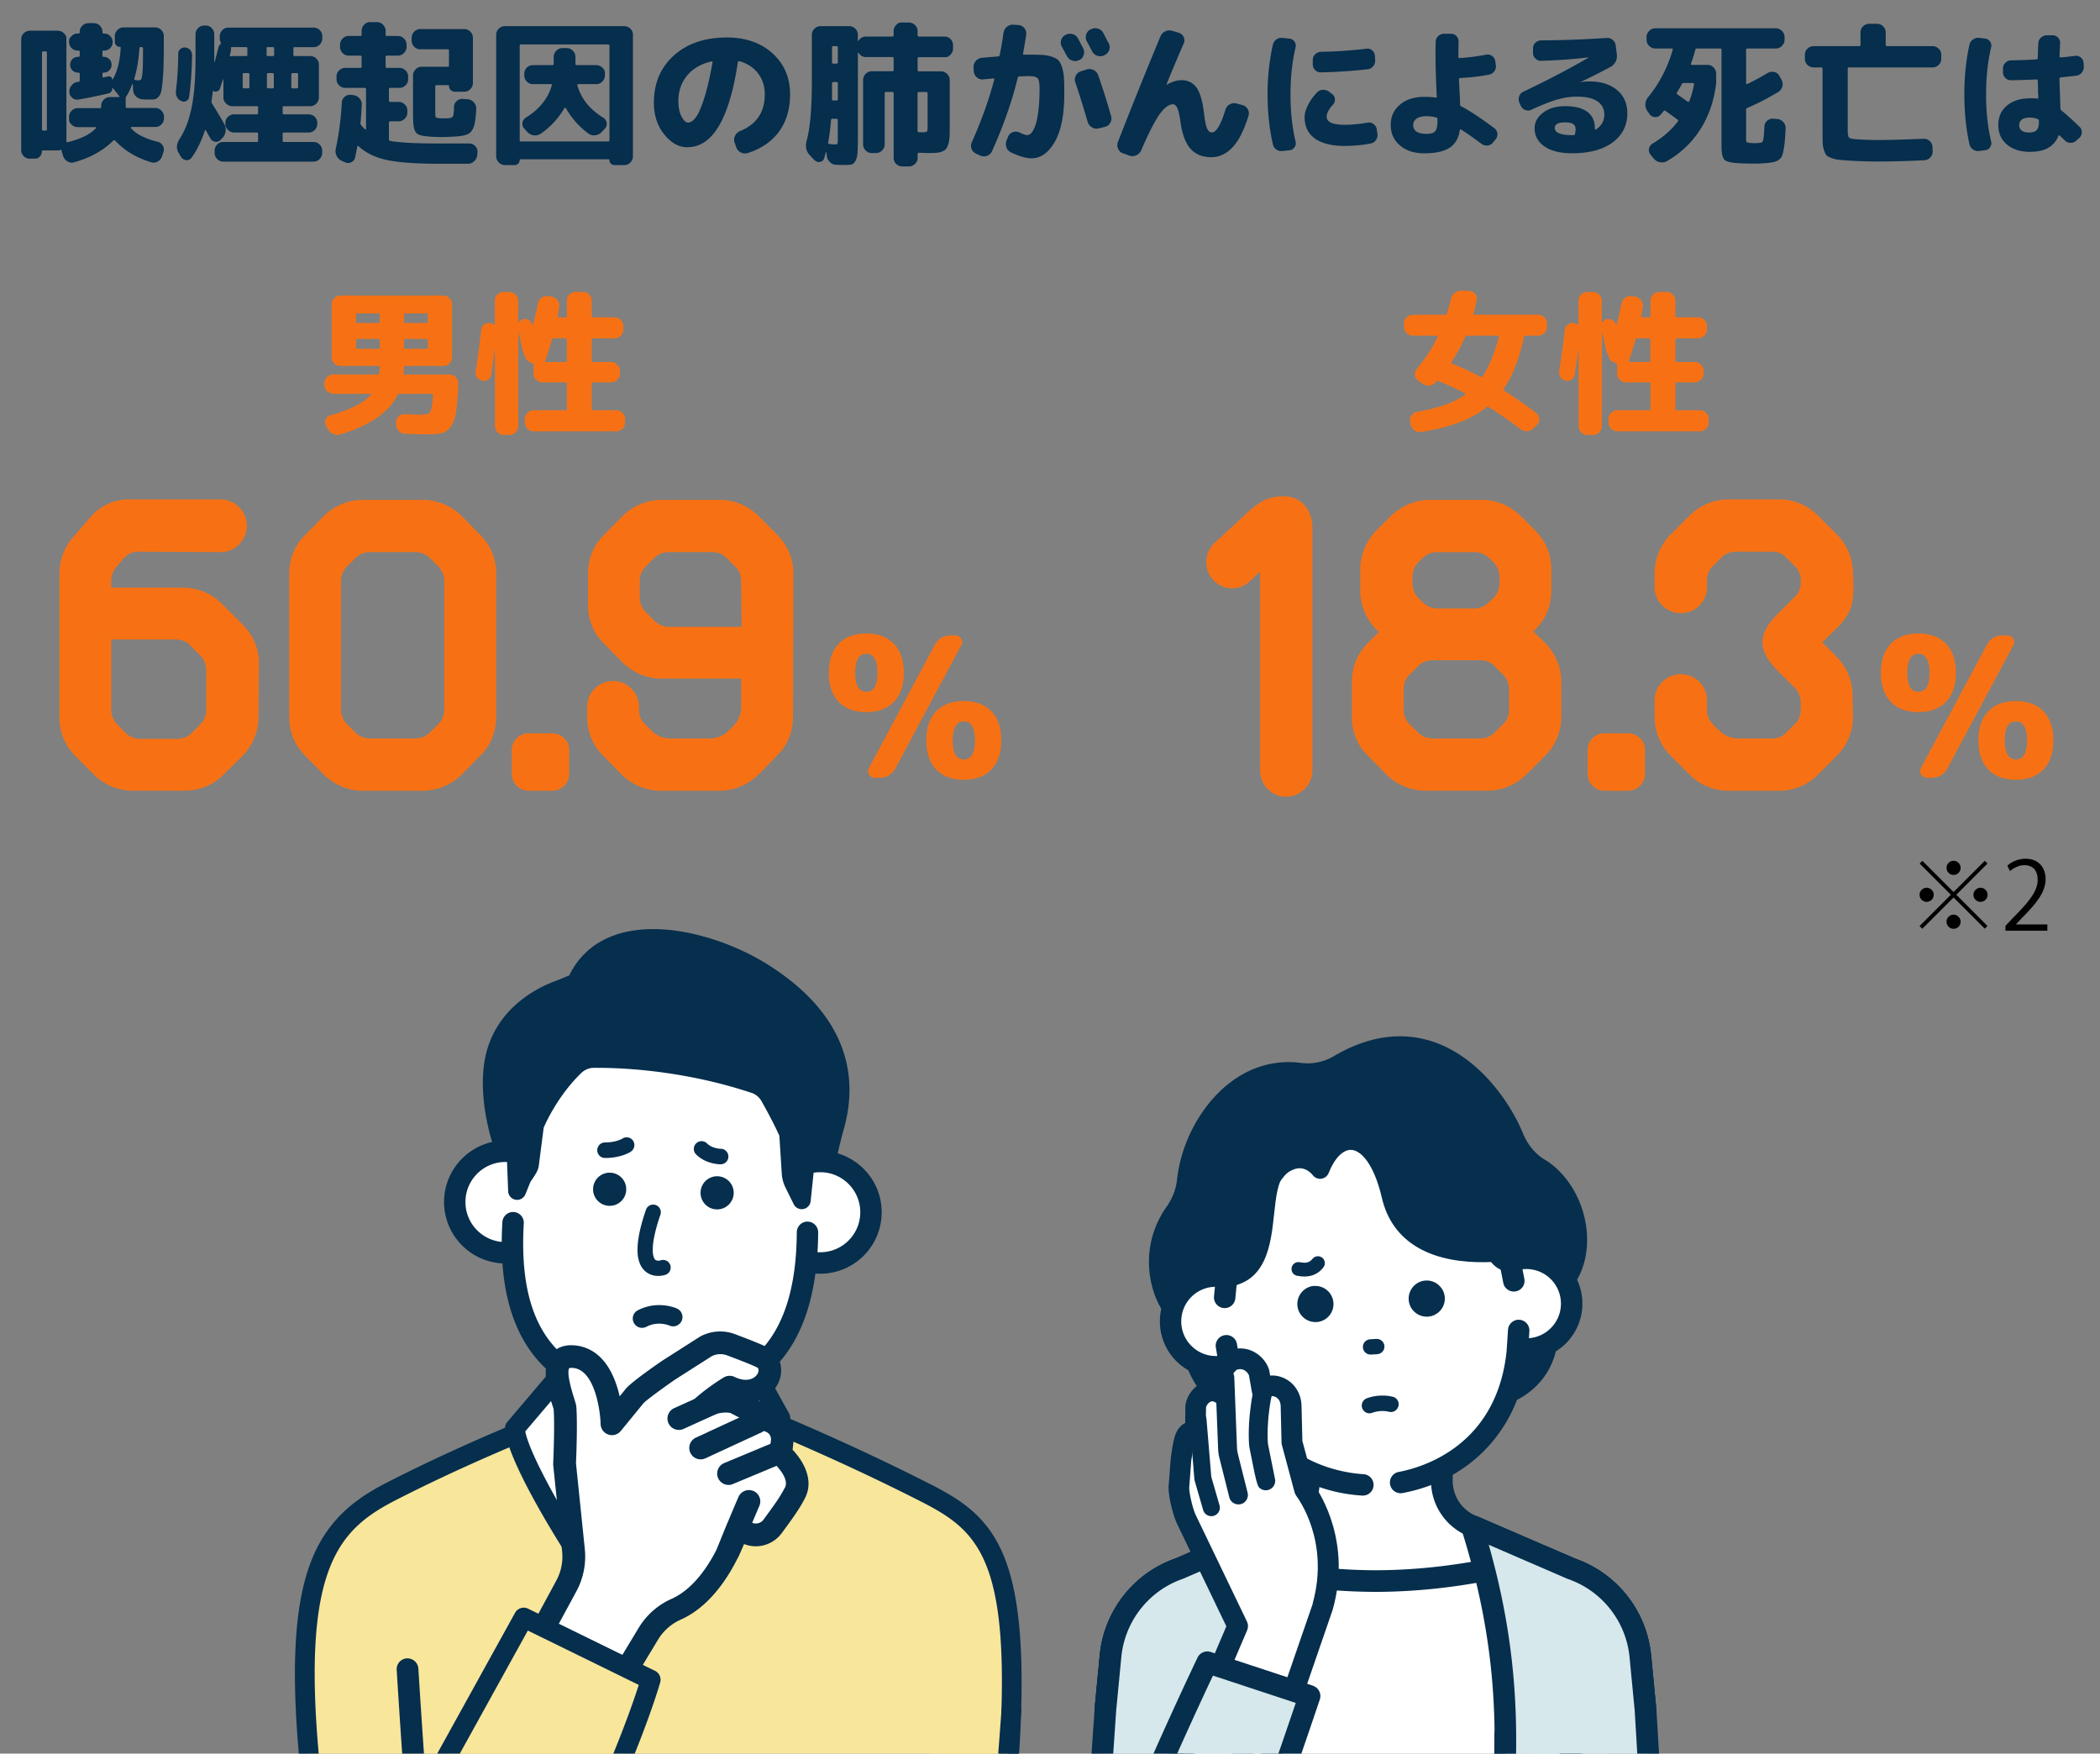<svg xmlns="http://www.w3.org/2000/svg" id="_レイヤー_2" width="400" height="334" viewBox="0 0 400 334"><rect x="0" y="0" width="400" height="334" fill="#808080" stroke="none"/><defs><clipPath id="clippath"><path d="M0 0h400v334H0z" class="cls-4"/></clipPath><clipPath id="clippath-1"><path d="M55.48 174.6h274.05v159.6H55.48z" class="cls-4"/></clipPath><style>.cls-1{fill:#fff}.cls-2{fill:#f8e69b}.cls-3{fill:#d6e8eb}.cls-4{fill:none}.cls-6{fill:#f77114}.cls-7{fill:#062e4d}</style></defs><g id="_レイヤー_1-2" style="clip-path:url(#clippath)"><path d="M5.72 30.24c-.46 0-.86-.16-1.19-.48s-.49-.71-.49-1.17V7.5c0-.46.16-.85.49-1.17s.72-.48 1.19-.48H11q.69 0 1.17.48c.48.48.48.71.48 1.17v19.41q0 .21.21.15h.09q3.72-.9 5.31-2.64c.04-.04.04-.08.01-.14-.03-.05-.06-.07-.11-.07H14.8q-.69 0-1.17-.48c-.48-.48-.48-.71-.48-1.17v-.27c0-.46.16-.86.48-1.19s.71-.5 1.17-.5h4.23q.24 0 .24-.24v-.18c0-.46.16-.85.49-1.19s.72-.5 1.19-.5h1.68q.21 0 .09-.18l-1.23-1.56s-.04-.02-.06-.02c-.02.01-.03.03-.03.04q0 .84-.84 1.05-3.3.75-5.61 1.14c-.44.08-.84-.03-1.19-.33s-.54-.68-.55-1.14q-.03-.69.42-1.23t1.14-.66h.18q.24-.06.24-.3v-1.23q0-.24-.24-.24h-.09c-.42 0-.78-.15-1.07-.44s-.43-.65-.43-1.06.14-.77.43-1.06.65-.44 1.07-.44h.09q.24 0 .24-.24v-.72q0-.24-.24-.24h-.18q-.66 0-1.14-.48t-.48-1.14c0-.66.16-.82.48-1.14s.7-.48 1.14-.48h.18q.24 0 .24-.27v-.06c0-.46.16-.85.49-1.17s.72-.48 1.19-.48h.99q.69 0 1.17.48t.48 1.17v.06q0 .27.27.27h.06c.46 0 .84.16 1.16.48.31.32.46.7.46 1.14s-.16.82-.46 1.14c-.31.32-.7.48-1.16.48h-.06q-.27 0-.27.24v.75q0 .21.24.21c.42 0 .77.15 1.07.44.29.29.43.65.43 1.06s-.15.78-.43 1.06c-.29.29-.65.44-1.07.44q-.24 0-.24.24v.45q0 .27.24.21l.9-.18c.18-.04.35 0 .5.12s.22.28.22.48c0 .02 0 .03.03.03s.04 0 .06-.03q1.35-2.31 1.53-6.09 0-.12-.12-.12c-.28 0-.52-.09-.71-.29a.95.95 0 0 1-.29-.7V6.9c0-.46.17-.85.5-1.19.33-.33.72-.49 1.18-.49h6c.46 0 .85.17 1.17.49.32.33.48.72.48 1.16 0 2.04 0 3.69-.03 4.96-.02 1.27-.08 2.39-.17 3.35s-.18 1.67-.27 2.13-.26.83-.5 1.09q-.36.405-.69.48c-.33.075-.54.07-.96.07-.58 0-1.06 0-1.44-.03a1.96 1.96 0 0 1-1.24-.57c-.35-.34-.54-.75-.55-1.23l-.06-1.05s-.02-.06-.04-.06-.05.01-.08.03q-.54 1.47-1.08 2.25-.15.24-.15.45v1.59q0 .24.24.24h5.4c.46 0 .85.17 1.17.5s.48.73.48 1.19v.27q0 .69-.48 1.17t-1.17.48h-4.56s-.07.03-.09.07a.17.17 0 0 0 0 .14Q26.4 26.1 30 27c.44.1.77.35 1 .73.23.39.28.79.13 1.22l-.24.75c-.14.46-.41.81-.82 1.05s-.84.29-1.28.15q-4.2-1.26-6.84-4.11-.18-.18-.36-.03-2.85 2.85-7.44 4.14c-.44.14-.87.09-1.27-.15-.41-.24-.7-.59-.86-1.05l-.24-.75a.8.8 0 0 1-.03-.24q-.06-.21-.24-.15-.27.09-.54.09H8.18q-.21 0-.21.21 0 .57-.39.96c-.39.39-.58.39-.96.39h-.93ZM8 10.05V24.6q0 .27.27.27h.42q.24 0 .24-.27V10.05q0-.27-.24-.27h-.42q-.27 0-.27.27m17.58 4.89c-.04.16 0 .26.15.3q.3.06.69.06c.18 0 .32-.04.41-.12q.135-.12.24-.75c.07-.42.11-1.01.14-1.78.02-.77.03-1.92.03-3.44q0-.24-.24-.24h-.18q-.27 0-.27.27-.21 3.24-.96 5.7ZM34.58 19.26c-.38-.14-.66-.39-.85-.75s-.26-.74-.23-1.14q.42-3.21.45-7.14c0-.36.13-.65.4-.89.27-.23.58-.32.95-.29.38.04.69.2.93.47s.36.6.36.98q-.09 4.56-.57 7.95c-.04.34-.21.6-.51.77s-.61.19-.93.04M56.12 8.97q-.24 0-.24.24v1.2q0 .27.24.27h2.97q.69 0 1.17.48t.48 1.17v6.21c0 .46-.16.85-.48 1.18s-.71.5-1.17.5h-5.01q-.24 0-.24.24v1.05q0 .27.24.27h4.71q.69 0 1.17.48t.48 1.17v.12c0 .46-.16.85-.48 1.19-.32.33-.71.5-1.17.5h-4.71q-.24 0-.24.24v1.32q0 .24.24.24h5.64c.46 0 .85.17 1.17.5s.48.73.48 1.19v.36c0 .46-.16.85-.48 1.19s-.71.5-1.17.5H42.53c-.46 0-.85-.17-1.17-.5s-.48-.73-.48-1.19v-.36c0-.46.16-.85.48-1.19s.71-.5 1.17-.5h6.39q.24 0 .24-.24v-1.32q0-.24-.24-.24H44.6c-.46 0-.85-.17-1.18-.5s-.5-.72-.5-1.19v-.12c0-.46.17-.85.5-1.17s.72-.48 1.18-.48h4.32q.24 0 .24-.27v-1.05q0-.24-.24-.24h-4.68c-.46 0-.85-.17-1.18-.5s-.5-.72-.5-1.18v-3.42s-.02-.03-.04-.03-.04.01-.04.03c-.06.16-.16.44-.29.84s-.24.71-.31.93c-.08.24-.25.41-.51.5s-.5.08-.72-.04q-.12-.06-.12.06-.06.63-.24 1.83-.06.27.09.45 1.41 2.28 2.34 3.93c.24.44.32.91.25 1.4s-.27.92-.61 1.27l-.33.33c-.28.3-.62.43-1.02.38s-.71-.25-.93-.62c-.1-.18-.25-.44-.43-.78-.19-.34-.33-.59-.43-.75q-.12-.18-.21.06-1.05 3.12-2.55 5.16-.36.48-.99.42t-.96-.57l-.42-.69q-.84-1.29.12-2.76c1.04-1.6 1.8-3.6 2.29-6s.74-5.51.74-9.33V6.55c0-.46.17-.86.49-1.19.33-.33.73-.5 1.19-.5h.24c.46 0 .85.17 1.17.5s.48.73.48 1.19v5.19s.05.03.09.03q.42-1.59.69-2.67.09-.42.39-.66.15-.15.06-.36-.18-.36-.18-.78v-.36c0-.46.16-.85.48-1.19.32-.33.71-.49 1.17-.49h16.23c.46 0 .85.17 1.17.49.32.33.48.73.48 1.19v.36c0 .46-.16.85-.48 1.18s-.71.5-1.17.5h-3.6Zm-11.88 1.71h2.64q.24 0 .24-.27v-1.2q0-.24-.24-.24h-2.7q-.24 0-.18.24c.02.1 0 .25-.03.45-.02.1-.05.25-.09.44s-.07.34-.09.44q-.03.09.03.15t.15.03c.02 0 .06 0 .12-.02.06 0 .11-.02.15-.02m3.27 5.88v-2.37q0-.27-.24-.27h-.81q-.24 0-.24.27v2.37q0 .27.24.27h.81q.24 0 .24-.27m4.71-6.15v-1.2q0-.24-.24-.24h-.96q-.24 0-.24.24v1.2q0 .27.24.27h.96q.24 0 .24-.27m-.06 6.15v-2.37q0-.27-.27-.27h-.78q-.27 0-.27.27v2.37q0 .27.27.27h.78q.27 0 .27-.27m4.38-2.64h-.81q-.24 0-.24.27v2.37q0 .27.24.27h.81q.24 0 .24-.27v-2.37q0-.27-.24-.27M65.09 30.63c-.44-.2-.76-.52-.97-.96s-.27-.89-.16-1.35q.9-4.2 1.14-8.76c.02-.46.2-.83.54-1.12s.73-.41 1.17-.38l.48.06q.69.06 1.17.6t.45 1.23q-.12 2.28-.24 3.42-.06.24.12.45.39.51.75.81c.02.04.05.05.1.03s.08-.05.08-.09v-7.56q0-.27-.27-.27h-3.66c-.46 0-.86-.16-1.19-.48s-.5-.71-.5-1.17v-.51c0-.46.17-.85.5-1.17s.72-.48 1.19-.48h2.85q.24 0 .24-.24v-1.86q0-.24-.24-.24h-2.22c-.46 0-.85-.17-1.17-.5s-.48-.72-.48-1.19v-.36c0-.46.16-.85.48-1.19s.71-.5 1.17-.5h2.22q.24 0 .24-.24v-.72c0-.46.16-.85.48-1.19.32-.33.71-.49 1.17-.49h1.23c.46 0 .86.17 1.19.49.33.33.5.73.5 1.19v.72q0 .24.24.24h2.07c.46 0 .86.17 1.19.5s.49.73.49 1.19v.36c0 .46-.16.85-.49 1.19s-.73.5-1.19.5h-2.07q-.24 0-.24.24v1.86q0 .24.24.24h2.37c.46 0 .85.16 1.18.48s.5.71.5 1.17v.51c0 .46-.17.85-.5 1.17s-.73.48-1.18.48h-1.74q-.24 0-.24.27v2.13q0 .27.24.27h1.59c.46 0 .86.16 1.19.48s.49.71.49 1.17v.36c0 .46-.16.85-.49 1.19-.33.33-.73.49-1.19.49h-1.59q-.24 0-.24.24v3.21q0 .24.27.3 2.67.48 9.3.48h5.73c.44 0 .82.17 1.14.5s.46.73.42 1.19l-.03.48c-.04.46-.23.85-.57 1.19s-.74.5-1.2.5h-5.49c-4.4 0-7.71-.24-9.93-.71s-4.04-1.35-5.46-2.66c-.02-.04-.05-.05-.1-.03s-.08.05-.1.09q-.12.72-.42 2.1c-.1.42-.34.72-.72.92-.38.19-.77.19-1.17.02l-.63-.27Zm20.19-17.91q.24 0 .24-.24V9.63q0-.24-.24-.24h-5.22c-.46 0-.85-.17-1.17-.49-.32-.33-.48-.73-.48-1.19v-.48c0-.46.16-.85.48-1.19s.71-.5 1.17-.5h8.37c.46 0 .85.17 1.17.5s.48.73.48 1.19v8.55c0 .46-.16.85-.48 1.19-.32.33-.71.5-1.17.5h-1.8q-.45 0-.78-.33t-.33-.78q0-.15-.15-.15h-2.22q-.24 0-.24.24v5.13q0 .63.09.75t.63.18q.33.03.93.03c.6 0 .7 0 .96-.03.4-.04.66-.17.76-.38s.18-.81.2-1.79c.02-.46.2-.83.54-1.12s.73-.42 1.17-.38l.9.06q.69.06 1.17.6t.45 1.23c-.06 1.5-.21 2.6-.44 3.31s-.58 1.19-1.04 1.44-1.19.42-2.19.5q-1.8.12-3 .12-1.5 0-2.58-.12c-.92-.08-1.55-.23-1.89-.44s-.57-.59-.71-1.14c-.13-.55-.19-1.52-.19-2.92V14.4c0-.46.17-.85.5-1.19s.72-.5 1.18-.5h4.92ZM96.2 31.44c-.46 0-.86-.17-1.19-.5s-.5-.73-.5-1.19V6.63c0-.46.17-.85.5-1.17s.72-.48 1.19-.48h22.68c.46 0 .85.16 1.18.48s.5.71.5 1.17v23.13c0 .46-.17.85-.5 1.19s-.73.5-1.18.5h-1.83a.96.96 0 0 1-.68-.27.91.91 0 0 1-.29-.69q0-.15-.15-.15h-16.8q-.15 0-.15.15c0 .28-.09.51-.29.69-.19.18-.42.27-.67.27h-1.83Zm2.79-22.71V26.7q0 .24.24.24h16.62q.24 0 .24-.24V8.73q0-.27-.24-.27H99.23q-.24 0-.24.27m1.17 13.68q3.93-2.46 4.95-6.18.06-.21-.21-.21h-3.39c-.46 0-.85-.17-1.17-.5s-.48-.72-.48-1.19v-.27q0-.69.48-1.17t1.17-.48h3.72q.24 0 .24-.27v-1.29c0-.46.17-.85.49-1.19.33-.33.73-.5 1.19-.5h.78c.46 0 .85.17 1.18.5s.5.73.5 1.19v1.29q0 .27.24.27h3.72q.69 0 1.17.48c.48.48.48.71.48 1.17v.27c0 .46-.16.85-.48 1.19s-.71.5-1.17.5h-3.39q-.27 0-.21.21 1.02 3.75 4.92 6.18c.36.22.58.54.66.95s-.02.77-.3 1.09l-.6.66c-.34.36-.75.58-1.23.65s-.92-.03-1.32-.31q-2.61-1.89-4.32-4.86-.06-.06-.15-.06c-.09 0-.1.02-.12.06a15.16 15.16 0 0 1-4.53 4.89c-.4.26-.84.36-1.32.29s-.89-.29-1.23-.65l-.6-.66c-.28-.32-.38-.68-.31-1.09s.29-.73.64-.95ZM130.94 28.05c-1.62 0-3.09-.81-4.41-2.44s-1.98-3.65-1.98-6.05c0-3.7 1.26-6.69 3.79-8.98s5.91-3.44 10.15-3.44c3.54 0 6.43 1.01 8.66 3.03s3.34 4.63 3.34 7.83c0 2.78-.7 5.12-2.08 7.03-1.39 1.91-3.39 3.29-5.99 4.12-.46.14-.91.09-1.33-.13a1.78 1.78 0 0 1-.88-1.04l-.3-.87c-.14-.42-.1-.84.11-1.26s.54-.72.97-.9q4.68-1.92 4.68-6.96c0-1.58-.43-2.93-1.3-4.04s-2.04-1.88-3.53-2.29q-.24-.06-.3.21-2.43 16.17-9.6 16.17Zm4.56-16.35c-1.98.46-3.52 1.36-4.63 2.7s-1.66 2.97-1.66 4.89c0 1.16.2 2.12.6 2.89s.82 1.16 1.26 1.16q.72 0 1.47-.99c.5-.66 1.03-1.88 1.6-3.66s1.09-4.04 1.58-6.78c.02-.06 0-.11-.04-.17a.16.16 0 0 0-.17-.04ZM155.18 30.54l-.9-.93q-1.08-1.14-.63-2.82.99-3.57.99-11.31V6.63c0-.46.17-.85.5-1.17s.72-.48 1.18-.48h5.4c.46 0 .86.16 1.19.48s.49.71.49 1.17v1.11s.02.06.04.06.05 0 .08-.03q.51-.81 1.41-.81h5.01q.27 0 .27-.27v-.75q0-.69.48-1.17c.48-.48.71-.48 1.17-.48h1.23c.46 0 .86.16 1.19.48s.5.71.5 1.17v.75q0 .27.24.27h4.86q.69 0 1.17.48t.48 1.17v.63q0 .69-.48 1.17c-.48.48-.71.48-1.17.48h-4.86q-.24 0-.24.27v2.19q0 .24.24.24h4.23c.46 0 .85.17 1.17.5s.48.73.48 1.19v8.55c0 .9 0 1.6-.03 2.11-.02.51-.09.99-.22 1.44s-.28.77-.43.97q-.24.3-.78.51c-.36.14-.75.23-1.17.25-.42.03-.99.04-1.71.04q-.21 0-1.53-.06-.24 0-.24.24v.72c0 .46-.17.85-.5 1.17s-.72.48-1.19.48h-1.23q-.69 0-1.17-.48t-.48-1.17V17.78q0-.27-.27-.27h-1.2q-.24 0-.24.27v9.69c0 .46-.16.85-.49 1.19-.33.33-.73.49-1.19.49h-.78c-.46 0-.85-.17-1.17-.49-.32-.33-.48-.73-.48-1.19V15.26c0-.46.16-.85.48-1.19.32-.33.71-.5 1.17-.5h3.9q.27 0 .27-.24v-2.19q0-.27-.27-.27h-5.01q-.9 0-1.41-.81c-.02-.02-.04-.03-.08-.03s-.04.02-.04.06v15.99c0 1.32-.03 2.31-.07 2.97-.05.66-.18 1.19-.39 1.58q-.315.585-.75.69c-.29.07-.76.1-1.39.1q-.87 0-1.53-.03-.72-.03-1.23-.54t-.57-1.23l-.06-.66s-.05-.02-.09 0q-.12.42-.36 1.2c-.12.38-.38.6-.78.68-.4.07-.73-.04-.99-.31Zm2.58-3.39q-.06.27.18.27.81.09 1.02.09c.32 0 .5-.05.55-.15s.07-.45.07-1.05v-3.42q0-.27-.24-.27h-.78q-.27 0-.27.24-.18 2.34-.54 4.29Zm.72-18.12v2.85q0 .24.24.24h.63q.24 0 .24-.24V9.03q0-.24-.24-.24h-.63q-.24 0-.24.24m0 8.91v.96q0 .24.24.24h.63q.24 0 .24-.27v-3q0-.24-.24-.24h-.63q-.24 0-.24.24zm16.29-.15v7.11q0 .27.21.27.3.03.66.03c.52 0 .82-.05.92-.15.09-.1.13-.45.13-1.05v-6.21q0-.27-.27-.27h-1.41q-.24 0-.24.27M185.96 29.28q-.66-.27-.9-.93t.06-1.29q2.76-6.18 4.26-11.91.06-.21-.21-.21-.9.09-1.89.18c-.46.04-.87-.09-1.22-.39s-.54-.68-.58-1.14l-.03-.72c-.04-.46.09-.87.4-1.24s.7-.57 1.16-.62q.63-.06 1.71-.15l1.44-.12q.21 0 .27-.3.42-2.1.72-4.2c.08-.48.3-.86.66-1.15s.78-.42 1.26-.38l.93.06c.46.04.84.24 1.12.6.29.36.41.77.35 1.23q-.21 1.38-.6 3.6-.06.21.21.21h.9q1.68 0 2.64.06c.64.04 1.24.16 1.81.36q.855.3 1.23.72t.66 1.35c.19.62.3 1.29.34 2.01q.06 1.08.06 2.94 0 6-1.8 9.15t-4.44 3.15q-1.56 0-3.93-1.14c-.42-.2-.71-.53-.86-1s-.12-.92.08-1.37l.27-.66c.18-.42.49-.69.93-.83.44-.13.86-.09 1.26.1q.96.48 1.44.48.45 0 .84-.48c.26-.32.5-.81.74-1.48.23-.67.41-1.6.55-2.79s.21-2.56.21-4.12c0-1.04-.12-1.69-.38-1.96-.25-.27-.84-.41-1.79-.41q-.18 0-1.68.06-.24 0-.3.24-1.62 6.69-4.89 13.98c-.2.44-.51.74-.95.9-.43.16-.87.15-1.3-.03l-.78-.36Zm16.29-20.4q-.33-.6-.12-1.26t.84-.99h.03q.63-.33 1.32-.12t1.02.84q.33.6.99 1.86.3.63.06 1.29c-.24.66-.45.76-.87.96q-.66.3-1.32.06t-.99-.87q-.15-.27-.96-1.77m4.74 4.35c.44-.14.88-.1 1.3.1.43.21.72.54.89 1q1.38 3.96 2.46 7.8.18.69-.18 1.29t-1.02.75l-1.14.27c-.46.12-.9.06-1.3-.18a1.78 1.78 0 0 1-.83-1.05q-1.14-3.96-2.34-7.5c-.16-.44-.13-.87.08-1.29s.53-.7.97-.84l1.11-.36Zm1.02-3.48q-.15-.3-.48-.93t-.51-.93c-.22-.4-.26-.83-.13-1.29s.41-.79.83-.99l.09-.03c.42-.22.86-.26 1.32-.13s.8.4 1.02.83l1.02 1.95c.22.42.26.85.11 1.29a1.6 1.6 0 0 1-.86.96l-.09.06c-.42.2-.86.23-1.3.08a1.7 1.7 0 0 1-1-.85ZM213.92 29.22c-.44-.16-.75-.45-.94-.88s-.21-.87-.04-1.31q3.9-10.02 8.1-20.1c.18-.44.48-.76.91-.96s.88-.23 1.37-.09l1.2.36c.44.14.75.41.94.81s.2.8.02 1.2q-1.89 4.35-3.3 7.83v.06h.03q1.56-.87 2.82-.87c1.24 0 2.2.48 2.88 1.42.68.95 1.16 2.62 1.44 5 .16 1.38.35 2.31.58 2.8s.53.74.88.74q1.29 0 2.61-4.35c.14-.44.41-.77.81-1s.83-.29 1.29-.17l1.11.3c.46.12.8.39 1.04.79.23.41.27.84.13 1.27-.86 2.78-1.88 4.79-3.06 6.02s-2.53 1.85-4.05 1.85c-1.62 0-2.92-.52-3.88-1.56s-1.62-2.76-1.96-5.16q-.27-1.92-.6-2.64t-.84-.72c-.76 0-1.59.62-2.5 1.86s-2.09 3.55-3.55 6.93c-.2.44-.52.75-.96.94s-.88.21-1.32.04l-1.14-.42ZM244.3 28.77q-.675.075-1.2-.3c-.35-.25-.57-.59-.66-1.03-.67-3.01-1-6.16-1-9.45s.33-6.42 1-9.42c.09-.43.31-.78.66-1.04s.75-.36 1.2-.31l1.32.14c.39.04.71.22.94.55s.31.7.22 1.09c-.65 2.72-.97 5.71-.97 8.99s.32 6.27.97 8.99c.09.4.02.76-.22 1.09s-.55.52-.94.55l-1.32.14Zm11.89-.97c-2.48 0-4.39-.47-5.71-1.4q-1.98-1.41-1.98-4.05c0-.7.21-1.48.63-2.32q.63-1.275 1.74-2.43c.31-.32.69-.49 1.15-.49s.86.13 1.2.4l.54.43q.48.345.51.96c.02.4-.11.75-.38 1.04-.79.86-1.19 1.63-1.19 2.29 0 1.03 1.16 1.54 3.48 1.54 1.28 0 2.72-.14 4.32-.41.41-.07.79.01 1.12.26.33.24.54.56.61.96l.13.89q.105.645-.27 1.2c-.25.37-.59.59-1.03.66-1.55.31-3.18.46-4.89.46Zm4.1-18.53c.4-.05.75.05 1.07.32s.49.61.53 1.03l.05.84c.02.43-.11.81-.38 1.15s-.61.53-1.03.58c-3.11.34-6.09.54-8.94.59-.41.02-.77-.13-1.08-.43-.31-.31-.46-.67-.46-1.08v-.84c0-.43.15-.8.46-1.09.31-.3.67-.45 1.11-.47 2.9-.05 5.79-.25 8.67-.59ZM271.28 29.2q-2.865 0-4.62-1.5c-1.17-1-1.76-2.3-1.76-3.9s.58-2.85 1.74-3.85 2.7-1.5 4.63-1.5c.86 0 1.59.05 2.19.14.14.04.22-.03.22-.19-.02-.18-.04-.45-.05-.8-.02-.35-.03-.62-.03-.8-.16-3.55-.21-6.5-.13-8.86.02-.43.18-.79.49-1.08s.68-.43 1.11-.43h1.3q.615 0 1.05.45c.29.3.42.65.4 1.07-.02.65-.03 1.61-.03 2.89 0 .14.08.22.24.22 1.66-.11 3.34-.32 5.05-.65.39-.07.76 0 1.11.24.34.23.55.56.62.97l.11.76q.105.645-.27 1.17c-.25.35-.58.57-1 .66-1.64.32-3.47.54-5.51.65q-.24 0-.24.24c.04.76.06 1.31.08 1.67.07 1.33.12 2.39.13 3.16 0 .16.07.27.22.32 1.67.88 3.77 2.27 6.29 4.16.34.25.54.58.59 1 .05.41-.05.78-.32 1.11l-.51.62c-.27.34-.61.54-1.03.58-.41.04-.79-.06-1.13-.31-1.66-1.22-2.97-2.14-3.94-2.75-.11-.07-.18-.04-.22.11-.23 1.57-.9 2.7-1.98 3.39-1.09.69-2.69 1.04-4.79 1.04Zm.46-7.07c-.83 0-1.46.15-1.9.46s-.66.71-.66 1.21c0 1.13.85 1.7 2.57 1.7.79 0 1.33-.17 1.62-.5s.43-.94.43-1.82v-.54q0-.21-.21-.27a7.7 7.7 0 0 0-1.84-.24ZM289.67 20.16l-.27-.62q-.24-.6-.03-1.2c.14-.41.41-.7.81-.88 4.54-2.16 8.65-4.31 12.34-6.45.02 0 .03-.02.03-.05 0-.02 0-.03-.03-.03-2.77.34-5.76.56-8.96.65-.41.02-.78-.12-1.09-.42-.32-.3-.47-.65-.47-1.07v-.86c0-.43.15-.8.46-1.09.31-.3.67-.45 1.11-.45 3.91-.02 8.06-.17 12.45-.46.43-.04.81.09 1.15.36.33.28.53.63.58 1.07l.22 1.75c.05.47-.02.91-.23 1.32s-.51.74-.9.97c-1.39.76-3.3 1.73-5.75 2.92-.02 0-.03.02-.03.05h.05a7 7 0 0 1 1.57-.16c2.27 0 4.05.55 5.35 1.66s1.94 2.58 1.94 4.41c0 2.3-.93 4.15-2.79 5.53-1.86 1.39-4.44 2.08-7.74 2.08-2.25 0-4-.43-5.25-1.3-1.25-.86-1.88-2.02-1.88-3.46 0-1.17.54-2.16 1.63-2.98q1.635-1.23 4.17-1.23c1.87 0 3.28.36 4.24 1.08.95.72 1.43 1.75 1.43 3.08v.19c0 .14.07.17.22.08 1.06-.7 1.59-1.65 1.59-2.84 0-1.06-.44-1.89-1.31-2.5s-2.19-.9-3.96-.9c-1.19 0-2.4.18-3.64.53s-2.91 1-4.99 1.96c-.38.18-.77.2-1.16.05-.4-.14-.67-.41-.84-.81Zm10.34 5.34c.07-.43.11-.71.11-.84 0-.47-.15-.81-.46-1.03s-.83-.32-1.57-.32c-1.3 0-1.94.35-1.94 1.05 0 .92 1.11 1.38 3.32 1.38h.24q.24 0 .3-.24M314.18 21.69l-.39-.54c-.28-.4-.41-.84-.38-1.32s.2-.91.49-1.29q3.24-3.96 4.71-9.03.06-.27-.15-.27h-3.15c-.46 0-.85-.17-1.18-.5s-.5-.72-.5-1.19v-.48c0-.46.17-.85.5-1.18s.72-.5 1.18-.5h22.92c.46 0 .86.17 1.19.5s.5.73.5 1.18v.48c0 .46-.17.86-.5 1.19s-.72.5-1.19.5h-5.37q-.27 0-.27.24v6.36q0 .09.09.15t.15 0q1.62-.75 3.9-2.1c.38-.22.79-.27 1.25-.17.45.11.77.37.97.77l.39.72c.22.4.27.82.15 1.27s-.38.79-.78 1.04q-3 1.8-5.88 3.03-.24.09-.24.33v5.58c0 .32.03.52.09.58.06.07.24.12.54.17q.6.06.93.06c.33 0 .57-.02 1.05-.06.24-.02.4-.08.49-.18s.17-.35.23-.77c.06-.41.11-1.12.15-2.15.02-.46.2-.83.54-1.12s.73-.41 1.17-.38l.75.06c.46.04.84.24 1.15.58.31.35.46.76.44 1.22-.06 1.26-.13 2.25-.22 2.97q-.135 1.08-.33 1.83t-.63 1.08c-.29.22-.59.38-.9.46-.31.09-.76.17-1.37.23q-1.2.12-2.64.12a71 71 0 0 1-2.67-.06q-2.31-.12-2.88-.66t-.57-2.64V9.48q0-.24-.24-.24h-4.47q-.24 0-.3.27-.33 1.29-.81 2.61-.06.24.15.24h3c.46 0 .85.17 1.17.5s.48.73.48 1.19v1.77c-.38 3.28-1.37 6.19-2.96 8.72s-3.71 4.57-6.38 6.13c-.42.24-.87.31-1.35.23s-.88-.33-1.2-.71l-.63-.75q-.39-.51-.27-1.14t.69-.96q2.94-1.77 4.8-4.2.15-.21-.03-.33-1.2-.9-2.31-1.68-.21-.18-.39.06c-.02.02-.11.12-.25.3-.15.18-.27.31-.34.39-.28.32-.64.46-1.07.42s-.78-.24-1.04-.6Zm5.25-4.08q-.12.24.06.36.39.27 1.95 1.38.21.15.33-.09.6-1.5.9-3.18c.02-.06 0-.12-.04-.18s-.1-.09-.17-.09h-1.77q-.27 0-.36.24-.09.21-.9 1.56M345.47 12.84c-.46 0-.86-.16-1.19-.48s-.49-.71-.49-1.17v-.75c0-.46.16-.85.49-1.17s.72-.48 1.19-.48h8.67q.24 0 .24-.24V6.18c0-.46.17-.85.5-1.17s.72-.48 1.18-.48h1.44c.46 0 .85.16 1.18.48s.5.71.5 1.17v2.37q0 .24.24.24h8.67c.46 0 .85.16 1.18.48s.5.71.5 1.17v.75c0 .46-.17.85-.5 1.17s-.72.48-1.18.48h-15.9q-.24 0-.24.27v11.67q0 1.14.24 1.41t1.32.33q2.19.15 4.14.15 3.15 0 8.73-.24c.46-.02.86.13 1.19.44s.5.7.52 1.16l.03.75c.02.46-.12.86-.44 1.2-.31.34-.7.52-1.15.54q-4.8.24-8.88.24-2.37 0-5.13-.15c-.96-.06-1.69-.12-2.18-.17s-.97-.16-1.46-.33c-.48-.17-.8-.35-.97-.53q-.255-.27-.48-.99c-.225-.72-.23-.97-.25-1.47q-.03-.75-.03-2.16V13.11q0-.27-.24-.27zM377.02 28.77q-.645.075-1.2-.3c-.37-.25-.6-.59-.69-1.03-.65-2.93-.97-6.08-.97-9.45s.32-6.52.97-9.45c.09-.43.32-.77.69-1.03q.555-.375 1.2-.3l1.08.14c.4.04.71.22.95.55.23.33.31.7.22 1.09-.65 2.72-.97 5.71-.97 8.99s.32 6.27.97 8.99c.09.4.02.76-.22 1.09-.23.33-.55.52-.95.55l-1.08.14Zm9.77.16c-1.89 0-3.39-.46-4.5-1.39s-1.66-2.17-1.66-3.74.55-2.76 1.65-3.69 2.6-1.39 4.51-1.39c.56 0 .97.02 1.24.05.14.04.22-.03.22-.19 0-.14 0-.35-.03-.62s-.03-.48-.03-.62c0-.23 0-.57-.01-1.01 0-.44-.02-.78-.04-1.01 0-.13-.08-.19-.24-.19-1.6.07-3.22.13-4.86.16-.41 0-.77-.15-1.07-.45s-.45-.65-.45-1.07v-.73q0-.615.45-1.08c.3-.31.65-.46 1.07-.46 1.78-.04 3.4-.1 4.86-.19q.24 0 .24-.24c.04-1.26.07-2.2.11-2.81.02-.43.19-.8.51-1.09.32-.3.7-.45 1.13-.45h1.08c.41 0 .76.15 1.05.46s.41.67.38 1.08c-.04.56-.07 1.38-.11 2.46 0 .14.07.22.22.22q1.02-.075 2.73-.3c.41-.05.78.05 1.11.31.32.26.5.6.51 1.01l.05.73c.02.43-.11.81-.39 1.15-.28.33-.63.53-1.07.58-1.3.14-2.28.25-2.94.32-.16.04-.24.13-.24.3.04 1.08.06 1.91.08 2.48.04.68.07 1.73.11 3.13 0 .16.06.29.19.38.97.79 2.11 1.83 3.43 3.1.31.29.46.64.45 1.07 0 .42-.17.78-.47 1.07l-.57.51c-.31.29-.67.43-1.11.42-.43 0-.79-.16-1.08-.45-.25-.25-.58-.56-.97-.92q-.165-.165-.24.03c-.81 2.03-2.58 3.05-5.29 3.05Zm-.24-6.53c-.63 0-1.11.13-1.44.38s-.5.59-.5 1.03c0 .95.65 1.43 1.94 1.43.63 0 1.09-.15 1.38-.46s.43-.79.43-1.46v-.35q0-.195-.24-.3c-.45-.18-.97-.27-1.57-.27" class="cls-7"/><path d="m366.17 163.96 5.94 5.94 5.94-5.94.52.52-5.94 5.94 5.94 5.94-.52.52-5.94-5.94-5.96 5.96-.52-.52 5.96-5.96-5.94-5.94zm.81 7.82c-.74 0-1.35-.61-1.35-1.35s.61-1.35 1.35-1.35 1.35.61 1.35 1.35c0 .77-.65 1.35-1.35 1.35m3.78-6.48c0-.74.61-1.35 1.35-1.35s1.35.61 1.35 1.35-.61 1.35-1.35 1.35c-.77 0-1.35-.65-1.35-1.35m2.7 10.26c0 .74-.61 1.35-1.35 1.35s-1.35-.61-1.35-1.35.61-1.35 1.35-1.35 1.35.65 1.35 1.35m3.78-6.48c.74 0 1.35.61 1.35 1.35s-.61 1.35-1.35 1.35-1.35-.61-1.35-1.35.65-1.35 1.35-1.35M389.97 177.27h-7.98v-.92l1.31-1.39c3.21-3.24 4.83-5.2 4.83-7.4 0-1.44-.63-2.77-2.58-2.77-1.08 0-2.05.59-2.7 1.12l-.5-1.04c.83-.74 2.05-1.31 3.49-1.31 2.72 0 3.8 1.98 3.8 3.84 0 2.54-1.78 4.7-4.57 7.51l-1.06 1.12v.04h5.96v1.22Z"/><path d="M63.49 74.97c-.47 0-.87-.17-1.2-.5s-.5-.73-.5-1.2v-.24c0-.47.17-.87.5-1.2s.73-.5 1.2-.5h8.48q.21 0 .27-.24c.06-.73.09-1.1.09-1.12q0-.27-.24-.27h-7.23c-.47 0-.86-.16-1.19-.49s-.49-.72-.49-1.19V57.99c0-.47.16-.87.49-1.2.32-.33.72-.5 1.19-.5h19.57c.47 0 .86.17 1.19.5.32.33.49.73.49 1.2v10.03c0 .47-.16.86-.49 1.19-.33.32-.72.49-1.19.49H77.2q-.27 0-.27.24c0 .28-.02.67-.06 1.16q0 .24.21.24h8.57c.47 0 .86.17 1.18.52.32.34.48.75.46 1.22-.08 2.21-.21 3.93-.39 5.17s-.51 2.2-.97 2.89c-.47.69-1 1.12-1.6 1.31-.6.18-1.45.27-2.57.27s-2.67-.03-4.59-.09c-.47-.02-.87-.2-1.2-.55-.33-.34-.51-.75-.53-1.22v-.36c-.02-.45.13-.83.44-1.15s.7-.48 1.17-.46c1.46.06 2.57.09 3.34.09.83 0 1.35-.18 1.57-.55s.39-1.43.53-3.19q0-.24-.24-.24h-6.17q-.27 0-.36.24c-1.6 3.26-5.2 5.75-10.79 7.48-.47.16-.94.15-1.41-.05q-.72-.285-1.08-.96l-.36-.7c-.2-.36-.22-.74-.06-1.12s.45-.64.85-.76c3.87-1.09 6.46-2.41 7.78-3.95q.12-.18-.09-.18h-7.05Zm4.32-15.01v1.31q0 .24.24.24h4.04q.24 0 .24-.24v-1.31q0-.27-.24-.27h-4.04q-.24 0-.24.27m4.29 6.47q.24 0 .24-.27v-1.37q0-.24-.24-.24h-4.04q-.24 0-.24.24v1.37q0 .27.24.27zm4.86-6.47v1.31q0 .24.24.24h4.04q.24 0 .24-.24v-1.31q0-.27-.24-.27H77.2q-.24 0-.24.27m0 4.83v1.37q0 .27.24.27h4.04q.24 0 .24-.27v-1.37q0-.24-.24-.24H77.2q-.24 0-.24.24M92.93 72.31c-.33.23-.7.3-1.11.2s-.73-.32-.97-.65-.33-.7-.27-1.11c.43-2.61.79-5.28 1.09-7.99.04-.38.22-.7.55-.94.32-.24.69-.34 1.09-.3.24.02.49.12.73.3.04.04.09.05.14.03s.08-.05.08-.09v-4.44c0-.47.16-.87.49-1.2.32-.33.72-.5 1.19-.5H97c.47 0 .87.17 1.2.5s.5.73.5 1.2v4.01s.01.07.04.08.06 0 .08-.02c.2-.3.47-.5.79-.58.38-.1.75-.06 1.09.14.34.19.57.48.67.87l.03.03v.06q.06.09.12-.03c.3-1.11.62-2.48.94-4.1.08-.45.31-.81.7-1.08.38-.27.81-.37 1.28-.29l.61.09c.47.08.85.31 1.14.68s.4.8.32 1.26c-.1.65-.2 1.24-.3 1.76q-.06.24.21.24h1.31q.24 0 .24-.24v-2.89c0-.47.17-.87.5-1.2s.73-.5 1.2-.5h1.37c.47 0 .86.17 1.19.5s.49.73.49 1.2v2.89q0 .24.27.24h4.04c.47 0 .87.16 1.2.49.33.32.5.72.5 1.19v.64c0 .47-.17.86-.5 1.19-.33.32-.73.49-1.2.49h-4.04q-.27 0-.27.27v4.01q0 .24.27.24h3.4c.47 0 .87.17 1.2.5s.5.73.5 1.2v.49c0 .47-.17.86-.5 1.19-.33.32-.73.49-1.2.49h-3.4q-.27 0-.27.27v4.8q0 .24.27.24h4.38c.47 0 .87.17 1.2.5s.5.73.5 1.2v.61c0 .47-.17.87-.5 1.2s-.73.5-1.2.5h-15.71c-.47 0-.86-.17-1.19-.5a1.67 1.67 0 0 1-.49-1.2v-.61c0-.47.16-.87.49-1.2.32-.33.72-.5 1.19-.5h6.08q.24 0 .24-.24v-4.8q0-.27-.24-.27h-4.41c-.47 0-.87-.16-1.2-.49s-.5-.72-.5-1.19v-1.64q0-.24-.21-.33l-.43-.18c-.55-.22-.89-.63-1.03-1.22-.04-.16-.1-.3-.18-.43-.12-.2-.19-.36-.21-.49-.16-.77-.43-1.95-.79-3.53q-.03 0-.06.03v17.78c0 .47-.17.87-.5 1.2s-.73.5-1.2.5h-1.06c-.47 0-.86-.17-1.19-.5a1.67 1.67 0 0 1-.49-1.2V66.55l-.03-.03c-.14 1.09-.38 2.72-.7 4.86-.06.39-.26.69-.59.93Zm10.93-3.6c-.04.16 0 .24.15.24h3.71q.24 0 .24-.24V64.7q0-.27-.24-.27h-2.25q-.27 0-.33.24c-.49 1.7-.91 3.05-1.28 4.04M46.35 119.07c1.9 1.98 3.04 4.64 2.96 7.37l-.08 10.18c0 2.81-1.14 5.4-3.04 7.37l-3.65 3.57c-1.9 1.98-4.56 3.04-7.37 3.04h-9.88c-2.74 0-5.39-1.06-7.37-3.04l-3.57-3.57a10.4 10.4 0 0 1-3.04-7.37v-27.28c0-2.58.91-5.09 2.66-7.07l3.42-3.95a9.5 9.5 0 0 1 7.14-3.19h17.48c2.74 0 4.94 2.2 5.02 4.94 0 2.74-2.2 5.09-4.94 5.09l-15.81-.08c-1.06 0-2.05.46-2.74 1.29l-1.37 1.6c-.61.76-.99 1.67-.99 2.66v1.29h13.6c2.74 0 5.4 1.06 7.37 2.96l4.18 4.18Zm-8.21 18.92c.76-.76 1.14-1.75 1.14-2.74v-7.6c0-1.06-.38-2.05-1.14-2.81l-1.9-1.9c-.68-.76-1.67-1.14-2.74-1.14H21.19v13.45c0 .99.46 1.98 1.14 2.74l1.6 1.6c.76.76 1.75 1.14 2.81 1.14h7.07c.99 0 1.98-.38 2.74-1.14l1.6-1.6ZM80.54 95.21c2.74 0 5.4 1.14 7.37 3.04l3.57 3.65c1.98 1.9 3.04 4.56 3.04 7.37v27.28c0 2.81-1.06 5.47-3.04 7.37l-3.57 3.65c-1.98 1.9-4.64 3.04-7.37 3.04H69.07c-2.74 0-5.4-1.14-7.37-3.04l-3.57-3.65c-1.98-1.9-3.04-4.56-3.04-7.37v-27.28c0-2.81 1.06-5.47 3.04-7.37l3.57-3.65c1.98-1.9 4.63-3.04 7.37-3.04zm4.1 15.43c0-.99-.46-2.05-1.14-2.74l-1.6-1.6c-.76-.76-1.75-1.14-2.81-1.14H70.5c-1.06 0-2.05.38-2.81 1.14l-1.6 1.6c-.68.68-1.14 1.75-1.14 2.74v24.54c0 .99.46 2.05 1.14 2.74l1.6 1.6c.76.76 1.75 1.14 2.81 1.14h8.59c1.06 0 2.05-.38 2.81-1.14l1.6-1.6c.68-.68 1.14-1.75 1.14-2.74zM97.48 142.86c0-1.75 1.44-3.19 3.19-3.19h4.48c1.82 0 3.27 1.44 3.27 3.19v4.48c0 1.82-1.44 3.27-3.27 3.27h-4.48c-1.75 0-3.19-1.44-3.19-3.27zM137.07 95.21c2.81 0 5.47 1.14 7.37 3.04l3.65 3.65c1.9 1.9 3.04 4.56 3.04 7.29l-.08 27.36c0 2.81-1.06 5.47-3.04 7.37l-3.57 3.65c-1.98 1.9-4.64 3.04-7.37 3.04h-11.25c-2.74 0-5.4-1.14-7.37-3.04l-3.57-3.65c-1.98-1.9-3.04-4.56-3.04-7.37v-1.9c0-2.74 2.2-4.94 4.94-4.94s4.94 2.2 4.94 4.94v.53c0 1.06.38 2.05 1.14 2.74.38.46.84.84 1.22 1.22.99.99 2.28 1.52 3.65 1.52h7.37c1.44 0 2.74-.53 3.72-1.52l.84-.84c.99-.99 1.52-2.28 1.52-3.65v-5.4h-15.2c-2.74 0-5.17-.99-7.37-3.04l-3.57-3.65c-1.98-1.9-3.04-4.56-3.04-7.29v-6.08c0-2.74 1.06-5.4 3.04-7.29l3.57-3.65c1.98-1.9 4.64-3.04 7.37-3.04zm4.18 24.17c0-2.2-.08-7.22-.08-8.74 0-1.06-.38-2.05-1.14-2.74l-1.6-1.6c-.68-.76-1.75-1.14-2.74-1.14h-8.28c-1.06 0-2.05.38-2.81 1.14l-1.6 1.6c-.68.68-1.14 1.67-1.14 2.74v3.19c0 1.06.46 2.05 1.14 2.74l1.6 1.6c.76.76 1.75 1.22 2.81 1.22h13.83ZM170.27 133.68c-1.25 1.3-3 1.95-5.26 1.95s-4.01-.65-5.26-1.95-1.88-3.14-1.88-5.52.62-4.22 1.88-5.53c1.25-1.31 3-1.97 5.26-1.97s4 .66 5.26 1.97c1.25 1.31 1.88 3.16 1.88 5.53s-.63 4.22-1.88 5.52m-5.26-9.16c-1.41 0-2.12 1.21-2.12 3.64s.71 3.6 2.12 3.6 2.12-1.2 2.12-3.6-.71-3.64-2.12-3.64m16.98-3.49c.47 0 .83.2 1.08.61s.26.82.04 1.24l-12.52 23.4c-.64 1.24-1.67 1.86-3.08 1.86h-.89c-.47 0-.83-.2-1.08-.61s-.26-.82-.04-1.24l12.52-23.4c.64-1.24 1.67-1.86 3.08-1.86zm6.85 25.52c-1.25 1.31-3 1.97-5.26 1.97s-4.01-.66-5.26-1.97-1.88-3.16-1.88-5.54.62-4.22 1.88-5.52c1.25-1.3 3-1.95 5.26-1.95s4.01.65 5.26 1.95 1.88 3.14 1.88 5.52-.62 4.22-1.88 5.54m-5.25-9.14c-1.41 0-2.12 1.2-2.12 3.6s.71 3.64 2.12 3.64 2.12-1.21 2.12-3.64-.71-3.6-2.12-3.6M269.13 63.94c-.47 0-.87-.17-1.2-.5s-.5-.73-.5-1.2v-.61c0-.47.17-.86.5-1.19.33-.32.73-.49 1.2-.49h6.17q.24 0 .3-.24c.32-1.03.59-1.98.79-2.83.12-.47.37-.84.76-1.12.38-.28.82-.42 1.31-.4l1.43.06c.47.04.84.23 1.11.58.27.34.37.74.29 1.19-.22 1.05-.42 1.88-.61 2.49q-.06.27.18.27h12.1c.47 0 .87.16 1.2.49.33.32.5.72.5 1.19v.61c0 .47-.17.87-.5 1.2s-.74.5-1.2.5h-2.43q-.24 0-.24.27c0 .02 0 .05-.02.08a.3.3 0 0 0-.02.08c-.85 3.97-2.13 7.19-3.83 9.66q-.12.24.03.33c2.19 1.4 4.25 2.84 6.17 4.32.34.28.54.64.58 1.08s-.1.82-.42 1.14l-.67.67c-.32.34-.73.53-1.22.55s-.92-.11-1.31-.4c-1.74-1.36-3.74-2.76-5.99-4.19-.12-.1-.25-.1-.4 0-2.9 2.35-7.06 3.93-12.49 4.74-.47.08-.89-.02-1.28-.3s-.63-.66-.73-1.12l-.09-.52c-.08-.45 0-.86.27-1.23.26-.37.63-.6 1.09-.68 3.93-.65 6.96-1.73 9.09-3.25.04-.02.06-.07.06-.14s-.03-.12-.09-.14q-2.49-1.275-5.01-2.31c-.16-.08-.29-.05-.4.09-.02.02-.04.05-.08.09-.03.04-.06.07-.08.09-.32.36-.73.56-1.22.59s-.92-.1-1.31-.38l-.82-.58c-.36-.26-.57-.62-.61-1.06-.04-.45.08-.83.36-1.15 1.6-1.88 2.93-3.92 3.98-6.11.02-.04.02-.09-.01-.14a.16.16 0 0 0-.14-.08h-4.59Zm16.17 0h-5.87c-.18 0-.3.08-.37.24q-1.065 2.46-2.58 4.77-.12.21.06.3c1.88.75 3.71 1.59 5.47 2.52.16.08.28.06.37-.06 1.28-1.9 2.31-4.42 3.1-7.54q.06-.24-.18-.24ZM299.33 72.31c-.33.23-.7.3-1.11.2s-.73-.32-.97-.65-.33-.7-.27-1.11c.43-2.61.79-5.28 1.09-7.99.04-.38.22-.7.55-.94.32-.24.69-.34 1.09-.3.24.02.49.12.73.3.04.04.09.05.14.03s.08-.05.08-.09v-4.44c0-.47.16-.87.49-1.2.32-.33.72-.5 1.19-.5h1.06c.47 0 .87.17 1.2.5s.5.73.5 1.2v4.01s.01.07.04.08.06 0 .08-.02c.2-.3.47-.5.79-.58.38-.1.75-.06 1.09.14.34.19.57.48.67.87l.03.03v.06q.06.09.12-.03c.3-1.11.62-2.48.94-4.1.08-.45.31-.81.7-1.08.38-.27.81-.37 1.28-.29l.61.09c.47.08.85.31 1.14.68s.4.8.32 1.26c-.1.65-.2 1.24-.3 1.76q-.06.24.21.24h1.31q.24 0 .24-.24v-2.89c0-.47.17-.87.5-1.2s.73-.5 1.2-.5h1.37c.47 0 .86.17 1.19.5s.49.73.49 1.2v2.89q0 .24.27.24h4.04c.47 0 .87.16 1.2.49.33.32.5.72.5 1.19v.64c0 .47-.17.86-.5 1.19-.33.32-.73.49-1.2.49h-4.04q-.27 0-.27.27v4.01q0 .24.27.24h3.4c.47 0 .87.17 1.2.5s.5.73.5 1.2v.49c0 .47-.17.86-.5 1.19-.33.32-.73.49-1.2.49h-3.4q-.27 0-.27.27v4.8q0 .24.27.24h4.38c.47 0 .87.17 1.2.5s.5.73.5 1.2v.61c0 .47-.17.87-.5 1.2s-.73.5-1.2.5h-15.71c-.47 0-.86-.17-1.19-.5a1.67 1.67 0 0 1-.49-1.2v-.61c0-.47.16-.87.49-1.2.32-.33.72-.5 1.19-.5h6.08q.24 0 .24-.24v-4.8q0-.27-.24-.27h-4.41c-.47 0-.87-.16-1.2-.49s-.5-.72-.5-1.19v-1.64q0-.24-.21-.33l-.43-.18c-.55-.22-.89-.63-1.03-1.22-.04-.16-.1-.3-.18-.43-.12-.2-.19-.36-.21-.49-.16-.77-.43-1.95-.79-3.53q-.03 0-.06.03v17.78c0 .47-.17.87-.5 1.2s-.73.5-1.2.5h-1.06c-.47 0-.86-.17-1.19-.5a1.67 1.67 0 0 1-.49-1.2V66.55l-.03-.03c-.14 1.09-.38 2.72-.7 4.86-.06.39-.26.69-.59.93Zm10.92-3.6c-.04.16 0 .24.15.24h3.71q.24 0 .24-.24V64.7q0-.27-.24-.27h-2.25q-.27 0-.33.24c-.49 1.7-.91 3.05-1.28 4.04M249.98 100.3v46.43c0 2.74-2.28 5.02-5.02 5.02s-4.94-2.28-4.94-5.02v-37.84l-2.05 1.9c-1.98 1.82-5.09 1.67-6.92-.38-1.82-1.98-1.67-5.17.3-6.99l5.09-4.71c3.42-3.27 4.86-4.1 8.05-4.18 3.72 0 5.47 3.04 5.47 5.78ZM292.07 120.29l2.28 2.2c1.9 1.98 3.04 4.56 3.04 7.37v6.76c0 2.74-1.14 5.4-3.04 7.29l-3.65 3.65c-1.98 1.9-4.56 3.04-7.37 3.04h-11.85c-2.74 0-5.4-1.14-7.37-3.04l-3.57-3.65c-1.98-1.9-3.04-4.56-3.04-7.29v-6.76c0-2.81 1.06-5.4 3.04-7.37l2.13-2.13-.53-.46c-1.9-1.98-3.04-4.64-3.04-7.37v-4.1c0-2.74 1.14-5.4 3.04-7.37l2.81-2.81c1.98-1.9 4.64-3.04 7.37-3.04h9.95c2.81 0 5.4 1.14 7.37 3.04l2.81 2.81c1.98 1.98 3.04 4.64 3.04 7.37v4.1c0 2.74-1.06 5.4-3.04 7.37l-.38.38Zm-4.63 10.94c0-.99-.38-1.98-1.14-2.74l-1.6-1.6c-.68-.76-1.75-1.14-2.74-1.14h-9.12c-.99 0-1.98.38-2.74 1.14l-1.6 1.6c-.76.76-1.14 1.75-1.14 2.74v3.95c0 1.06.38 2.05 1.14 2.74l1.6 1.6c.76.76 1.75 1.14 2.74 1.14h9.12c.99 0 1.98-.38 2.74-1.14l1.6-1.6c.76-.68 1.14-1.67 1.14-2.74zm-18.39-20.06c0 .99.38 1.98 1.14 2.74l.76.76c.76.76 1.75 1.22 2.81 1.22h7.14c.99 0 2.05-.46 2.74-1.22.3-.23.53-.53.84-.76.68-.76 1.14-1.75 1.14-2.74v-1.29c0-1.06-.46-2.05-1.14-2.81-.3-.23-.53-.53-.84-.76a3.86 3.86 0 0 0-2.74-1.14h-7.14c-1.06 0-2.05.38-2.81 1.14l-.76.76c-.76.76-1.14 1.75-1.14 2.81zM302.4 142.86c0-1.75 1.44-3.19 3.19-3.19h4.48c1.82 0 3.27 1.44 3.27 3.19v4.48c0 1.82-1.44 3.27-3.27 3.27h-4.48c-1.75 0-3.19-1.44-3.19-3.27zM347.08 122.34l2.66 2.66c1.98 1.98 3.12 4.56 3.12 7.37l.08 4.26c0 2.74-1.14 5.4-3.04 7.29l-3.65 3.65c-1.9 1.9-4.56 3.04-7.29 3.04h-9.73c-2.81 0-5.47-1.14-7.37-3.04l-3.65-3.65c-1.9-1.9-3.04-4.56-3.04-7.29v-3.27c0-2.74 2.28-4.94 5.02-4.94s4.94 2.2 4.94 4.94v1.82c0 1.06.38 2.05 1.14 2.74.38.46.76.84 1.22 1.22.99.99 2.28 1.52 3.65 1.52h6.38c1.06 0 2.05-.38 2.74-1.14l1.6-1.6c.76-.68 1.14-1.67 1.14-2.74v-1.29c0-1.06-.38-2.05-1.06-2.81l-3.34-3.34c-3.42-3.5-4.26-6.54 0-10.79l3.27-3.27c.76-.76 1.14-1.75 1.14-2.74v-.38c0-.99-.38-2.05-1.14-2.74l-1.6-1.6c-.68-.76-1.67-1.14-2.74-1.14h-6.92c-.99 0-2.05.38-2.74 1.14l-1.6 1.6c-.76.68-1.14 1.75-1.14 2.74v1.29c0 2.74-2.2 4.94-4.94 4.94s-5.02-2.2-5.02-4.94v-2.66c0-2.81 1.14-5.47 3.04-7.37l3.65-3.65c1.9-1.9 4.56-3.04 7.37-3.04h9.73c2.74 0 5.39 1.14 7.29 3.04l3.65 3.65c1.9 1.9 3.04 4.56 3.04 7.37.08 1.14.15 2.13.08 3.04-.08 3.65-.84 4.71-2.66 6.92l-3.27 3.19ZM370.67 133.68c-1.25 1.3-3 1.95-5.26 1.95s-4.01-.65-5.26-1.95-1.88-3.14-1.88-5.52.62-4.22 1.88-5.53c1.25-1.31 3-1.97 5.26-1.97s4 .66 5.26 1.97c1.25 1.31 1.88 3.16 1.88 5.53s-.63 4.22-1.88 5.52m-5.26-9.16c-1.41 0-2.12 1.21-2.12 3.64s.71 3.6 2.12 3.6 2.12-1.2 2.12-3.6-.71-3.64-2.12-3.64m16.97-3.49c.47 0 .83.2 1.08.61s.26.82.04 1.24l-12.52 23.4c-.64 1.24-1.67 1.86-3.08 1.86h-.89c-.47 0-.83-.2-1.08-.61s-.26-.82-.04-1.24l12.52-23.4c.64-1.24 1.67-1.86 3.08-1.86zm6.86 25.52c-1.25 1.31-3 1.97-5.26 1.97s-4.01-.66-5.26-1.97-1.88-3.16-1.88-5.54.62-4.22 1.88-5.52c1.25-1.3 3-1.95 5.26-1.95s4.01.65 5.26 1.95 1.88 3.14 1.88 5.52-.62 4.22-1.88 5.54m-5.26-9.14c-1.41 0-2.12 1.2-2.12 3.6s.71 3.64 2.12 3.64 2.12-1.21 2.12-3.64-.71-3.6-2.12-3.6" class="cls-6"/><g style="clip-path:url(#clippath-1)"><path d="m166.16 282.81-18.77-12.02c-4.92-2.02-7.06-7.07-6.44-12.35L142.4 239h-33.51l1.45 19.44c.62 5.28-1.52 10.33-6.44 12.35l-17.8 12.02c-6.62 2.72-12.47 10.98-12.42 20.87h104.9c.05-9.89-5.79-18.15-12.42-20.87" class="cls-1"/><path d="m167.12 280.98-18.62-11.92c-.1-.07-.22-.12-.33-.17-4.48-1.84-5.61-6.47-5.17-10.2v-.09l1.45-19.44c.04-.57-.16-1.14-.55-1.56s-.94-.66-1.51-.66h-33.51c-.57 0-1.12.24-1.51.66s-.59.99-.55 1.56l1.45 19.44v.09c.44 3.72-.69 8.36-5.17 10.2-.13.05-.25.12-.37.2l-17.63 11.9c-3.67 1.56-7.02 4.56-9.48 8.47-2.66 4.24-4.05 9.16-4.02 14.23 0 1.14.93 2.06 2.07 2.06h.01c1.14 0 2.06-.94 2.06-2.08-.05-9.42 5.56-16.66 11.14-18.95.13-.05.25-.12.37-.2l17.63-11.9c5.31-2.29 8.25-7.9 7.51-14.37l-1.28-17.17h29.05l-1.28 17.17c-.74 6.48 2.21 12.1 7.53 14.38l18.62 11.92c.1.07.22.12.33.17 5.57 2.29 11.19 9.53 11.14 18.95 0 1.14.91 2.07 2.06 2.08h.01c1.14 0 2.06-.92 2.07-2.06.03-5.07-1.36-10-4.02-14.23-2.46-3.92-5.83-6.92-9.5-8.48" class="cls-7"/><path d="M176.23 284.31c-15.11-7.7-29.17-13.47-29.17-13.47-3.38 4.96-8.56 21.45-21.38 21.45h-.4c-12.82 0-18-16.49-21.38-21.45 0 0-13.94 5.36-29.05 13.07-12.34 6.29-19.53 14.62-15.79 52.58 2.97 30.15 2.12 20.12 2.85 23.98 5.44 28.91 15.88-5.14 15.88-5.14l.04 40.17h95.32l.04-40.17s14.81 27.04 18.26-10.95c4.35-47.9-2.87-53.78-15.21-60.07Z" class="cls-2"/><path d="M177.09 282.63c-15.01-7.65-29.17-13.48-29.31-13.53-.82-.34-1.77-.05-2.27.68-.76 1.11-1.55 2.65-2.46 4.43-3.31 6.45-8.31 16.2-17.37 16.2h-.4c-9.06 0-14.06-9.75-17.37-16.2-.91-1.78-1.7-3.32-2.46-4.43a1.9 1.9 0 0 0-2.24-.7c-.14.05-14.21 5.49-29.23 13.15-5.8 2.95-11.6 6.87-14.83 15.43-3.15 8.35-3.78 20.75-1.98 39.02 1.08 10.95 1.68 16.87 2.01 19.81.28 2.51.38 3.28.76 3.83.02.1.06.26.1.5 1.68 8.92 3.97 12.98 7.42 13.17 2.88.16 5.57-2.58 8.44-8.62l.03 30.13c0 1.04.85 1.88 1.89 1.88s1.89-.85 1.88-1.89l-.04-40.17c0-.93-.68-1.73-1.61-1.86-.92-.14-1.81.42-2.08 1.31-2.95 9.62-6.79 15.44-8.27 15.44h-.03c-.02 0-2.09-.39-3.92-10.1-.15-.79-.27-1.29-.52-1.69-.22-1.24-.83-7.12-2.31-22.13-3.76-38.17 3.75-45.1 14.77-50.72 12.04-6.14 23.46-10.83 27.41-12.41.44.78.92 1.73 1.45 2.75 3.5 6.83 9.36 18.25 20.72 18.25h.4c11.36 0 17.22-11.42 20.72-18.25.52-1.01 1-1.95 1.43-2.73 4 1.69 15.49 6.64 27.54 12.78 11.89 6.06 18.41 11.75 14.19 58.22-1.49 16.34-4.95 18.31-5.98 18.53-2.56.53-6.74-4.64-8.75-8.31a1.88 1.88 0 0 0-2.12-.92c-.83.21-1.42.96-1.42 1.83l-.04 40.17c0 1.04.84 1.89 1.88 1.89s1.88-.84 1.89-1.88l.03-34.1.14.17c3.21 3.82 6.28 5.45 9.15 4.86 4.85-1.01 7.7-7.96 8.97-21.88 2.09-23.02 1.65-37.34-1.44-46.42-3.03-8.91-8.49-12.29-14.79-15.51Z" class="cls-7"/><path d="M77.5 315.86a2.07 2.07 0 0 0-1.94 2.19c.01.19 1.18 19.24 2.19 31.07a2.06 2.06 0 0 0 2.06 1.89h.18c1.14-.1 1.98-1.1 1.88-2.23-1-11.78-2.17-30.78-2.18-30.97-.07-1.14-1.06-2-2.19-1.94Z" class="cls-7"/><path d="m106.13 262.56-8.07 9.49c.31 5.47 10.64 21.77 10.64 21.77s8.47-5.81 16.45-11.37c-11.61-7.74-19.03-19.89-19.03-19.89Z" class="cls-1"/><path d="M126.21 280.88c-11.09-7.39-18.37-19.14-18.46-19.31-.32-.52-.86-.85-1.46-.9s-1.19.2-1.59.66l-8.06 9.49c-.31.37-.47.84-.45 1.33.32 5.8 9.85 20.97 10.93 22.68.27.43.71.74 1.22.84a1.876 1.876 0 0 0 1.45-.29c.08-.06 8.56-5.87 16.46-11.38.51-.36.81-.94.81-1.57 0-.62-.32-1.21-.84-1.55Zm-16.94 10.27c-3.63-5.91-8.48-14.7-9.22-18.51l5.9-6.94c2.49 3.59 8.11 10.93 15.93 16.75-5.11 3.55-10.11 7-12.6 8.71Z" class="cls-7"/><path d="M125.4 282.45c7.98 5.56 12.58 9.43 12.58 9.43s10.34-16.3 10.64-21.77l-4.19-7.56s-7.42 12.15-19.03 19.89Z" class="cls-1"/><path d="M146.08 261.64c-.33-.59-.94-.96-1.61-.97-.67-.03-1.3.33-1.65.9-.07.12-7.35 11.9-18.46 19.31-.52.35-.83.93-.84 1.55 0 .62.3 1.21.81 1.57 7.81 5.44 12.4 9.29 12.44 9.33.34.29.77.44 1.22.44.1 0 .19 0 .29-.02.54-.08 1.01-.39 1.31-.85 1.09-1.71 10.61-16.88 10.93-22.68.02-.36-.06-.71-.23-1.02l-4.19-7.56Zm-8.57 27.43c-1.72-1.37-4.72-3.69-8.83-6.62 7.49-5.56 12.96-12.54 15.6-16.27l2.4 4.33c-.6 3.67-5.48 12.55-9.17 18.56M110.31 187.31c-2.8.43-15.08 3.68-16.54 15.92-1.04 8.71 2.83 17.48 2.83 17.48 13.59 3.3 6.76-3.32 6.76-3.32 1.48-12.06 16-18.29 16-18.29s-.57-13.07-9.04-11.78Z" class="cls-7"/><path d="M116.29 187.3c-1.74-1.43-3.83-1.97-6.22-1.61-5.58.85-16.51 5.57-17.91 17.34-1.08 9.05 2.79 17.95 2.95 18.33.2.46.61.81 1.11.93 2.63.64 4.68.96 6.26.96 2.05 0 3.29-.55 3.9-1.65.95-1.73-.35-3.68-1.29-4.76 1.84-10.5 14.78-16.2 14.91-16.25.62-.27 1.02-.89.99-1.57-.01-.33-.4-8.19-4.7-11.71Zm-5.4 15.14c-5.33 4.28-8.49 9.38-9.15 14.74-.06.51.12 1.01.48 1.37.42.4.86.98 1.08 1.39-.62.1-2.12.13-5.5-.63-.85-2.23-3.21-9.15-2.4-15.89 1.46-12.27 15.03-14.48 15.17-14.5 1.45-.22 2.64.07 3.65.9 2.23 1.83 3.15 5.94 3.42 8.28-1.41.71-4.03 2.16-6.75 4.34" class="cls-7"/><path d="M96.6 219.28c-5.33-.17-9.8 4.01-9.97 9.34s4.01 9.8 9.34 9.97 9.8-4.01 9.97-9.34-4.01-9.8-9.34-9.97" class="cls-1"/><path d="M96.67 217.24c-3.12-.1-6.1 1.02-8.38 3.16a11.69 11.69 0 0 0-3.7 8.16c-.21 6.45 4.87 11.87 11.32 12.08h.39c2.98 0 5.81-1.11 7.99-3.16 2.28-2.14 3.59-5.04 3.7-8.16.21-6.45-4.87-11.87-11.32-12.08m7.23 11.95a7.6 7.6 0 0 1-2.41 5.32 7.6 7.6 0 0 1-5.46 2.06c-4.2-.14-7.51-3.67-7.37-7.87.07-2.04.92-3.92 2.41-5.32a7.58 7.58 0 0 1 5.21-2.06h.26c2.04.07 3.92.92 5.32 2.41a7.63 7.63 0 0 1 2.06 5.46Z" class="cls-7"/><path d="M156.54 221.24c-5.33-.17-9.8 4.01-9.97 9.34s4.01 9.8 9.34 9.97 9.8-4.01 9.97-9.34-4.01-9.8-9.34-9.97" class="cls-1"/><path d="M156.61 219.2c-6.46-.22-11.87 4.86-12.08 11.32-.1 3.12 1.02 6.1 3.16 8.38s5.04 3.59 8.16 3.7h.39c6.28 0 11.49-5 11.69-11.32.1-3.12-1.02-6.1-3.16-8.38a11.69 11.69 0 0 0-8.16-3.7m-.63 19.32a7.6 7.6 0 0 1-5.32-2.41 7.63 7.63 0 0 1-2.06-5.46c.07-2.04.92-3.92 2.41-5.32a7.58 7.58 0 0 1 5.21-2.06h.26c2.04.07 3.92.92 5.32 2.41a7.63 7.63 0 0 1 2.06 5.46c-.14 4.2-3.66 7.5-7.87 7.37Z" class="cls-7"/><path d="M127.34 185.69c-24.22-.79-27.47 25.37-29.35 44-1.86 18.38 3.22 29.2 14.04 33.72 3.61 1.51 7.85 2.32 12.69 2.48 19.35.63 29.9-9.76 29.03-34.38-.66-18.71-2.2-45.03-26.41-45.82" class="cls-1"/><path d="M153.82 232.67h-.01c-1.12 0-2.03.91-2.04 2.03-.11 18.54-7.48 28.05-22.53 29.08a2.054 2.054 0 0 0-1.9 2.18c.07 1.08.97 1.9 2.03 1.9h.14c17.34-1.19 26.2-12.34 26.33-33.13 0-1.13-.9-2.05-2.03-2.05ZM110.05 260.15c-7.73-4.61-11.09-13.49-10.28-27.14.07-1.12-.79-2.09-1.92-2.16-1.11-.07-2.09.79-2.16 1.92-.9 15.1 3.23 25.5 12.26 30.89.33.2.69.29 1.04.29.69 0 1.37-.36 1.75-.99.58-.97.26-2.22-.71-2.8ZM125.92 240.03c-.19.06-.82.21-1.14-.12-.24-.25-1.3-1.82 1.02-8.57a1.455 1.455 0 0 0-2.75-.95c-2.03 5.9-2.15 9.67-.37 11.53.69.72 1.65 1.1 2.7 1.1.45 0 .91-.07 1.37-.21a1.456 1.456 0 0 0-.83-2.79ZM118.55 216.87s-1.19.73-3.31.73c-.82 0-1.48.66-1.48 1.48s.66 1.48 1.48 1.48c3.02 0 4.75-1.09 4.93-1.22.68-.45.87-1.38.42-2.06a1.47 1.47 0 0 0-2.04-.42ZM116.19 223.36a3.15 3.15 0 0 0-3.22 3.09 3.146 3.146 0 0 0 3.09 3.22c1.74.04 3.19-1.34 3.22-3.09a3.146 3.146 0 0 0-3.09-3.22M136.66 224.04a3.15 3.15 0 0 0-3.22 3.09 3.15 3.15 0 0 0 3.09 3.22c1.74.04 3.19-1.35 3.22-3.09a3.15 3.15 0 0 0-3.09-3.22M137.26 218.81s-1.61-.04-2.58-1.02c-.58-.58-1.51-.58-2.09 0s-.58 1.51 0 2.09c1.83 1.83 4.39 1.88 4.67 1.88.82 0 1.48-.66 1.48-1.48s-.66-1.48-1.48-1.48ZM128.89 249.21c-1.02-.41-2.1-.62-3.22-.63-1.47-.03-2.92.33-4.19.99a1.77 1.77 0 0 0 .82 3.34c.28 0 .56-.06.82-.2.76-.4 1.61-.61 2.51-.59.68 0 1.33.14 1.94.38a1.77 1.77 0 1 0 1.31-3.29Z" class="cls-7"/><path d="M144.94 184.92c-10.46-6.43-29.52-10.93-35.28 2.26-3.2 1.04-8.29 3.13-9.62 15.61-1.45 2.92-2.25 5.61-2.25 5.61l.7 18.44 1-2.46c.34-.59 1.35-1.86 1.44-2.52l.97-7.51s2.43-6.14 7.64-11.19c.95-.92 2.2-1.45 3.52-1.46 5.95-.06 13.52.58 21.38 2.31 3.07.67 6.18 1.51 9.25 2.54a5.08 5.08 0 0 1 2.84 2.35c2.49 4.4 3.6 7.03 3.6 7.03l.48 7.56c.04.66.22 1.31.51 1.91l1.59 3.22 1.18-11.38 3.6 3.79s1.03-4.48 1.51-6.13c4.28-14.66-4.57-24.13-14.06-29.97Z" class="cls-7"/><path d="M145.84 183.47c-4.01-2.47-8.81-4.43-13.5-5.53-5.52-1.29-10.58-1.3-14.64-.03-4.25 1.33-7.37 3.98-9.28 7.89-4.34 1.59-8.75 5.03-10.04 16.5-1.41 2.91-2.19 5.49-2.22 5.6-.05.18-.08.37-.07.55l.7 18.44c.03.8.62 1.48 1.41 1.62s1.57-.29 1.88-1.04l.94-2.33c.08-.12.19-.29.31-.46.69-1.02 1.19-1.8 1.29-2.61l.94-7.29c.44-1.03 2.78-6.17 7.16-10.41.64-.62 1.48-.97 2.35-.98 6.58-.06 14.04.74 20.99 2.27 3.13.69 6.18 1.53 9.08 2.49.8.27 1.48.83 1.9 1.57 1.97 3.48 3.07 5.85 3.41 6.6l.46 7.26c.06.89.29 1.76.68 2.56l1.59 3.22c.29.59.89.95 1.53.95.1 0 .2 0 .3-.03.75-.13 1.32-.75 1.4-1.5l.8-7.69 1.05 1.1c.43.46 1.08.64 1.69.47s1.07-.65 1.21-1.27c.01-.04 1.02-4.45 1.48-6.03 3.69-12.64-1.43-23.67-14.81-31.9Zm11.53 30.94c-.21.73-.52 1.96-.81 3.14l-1.42-1.5c-.46-.48-1.16-.65-1.79-.44s-1.08.78-1.15 1.44l-.18 1.7-.19-2.94c-.01-.19-.06-.38-.13-.56-.05-.11-1.18-2.77-3.69-7.2a6.86 6.86 0 0 0-3.79-3.13 91 91 0 0 0-9.43-2.59c-6.93-1.52-14.35-2.35-20.99-2.35h-.77c-1.75.02-3.42.71-4.69 1.94-5.41 5.24-7.93 11.52-8.04 11.79-.05.13-.09.27-.11.41l-.38 2.92-.32-8.41c.23-.72.95-2.84 2.06-5.08.09-.18.15-.38.17-.58 1.26-11.83 5.94-13.35 8.45-14.17.46-.15.84-.49 1.04-.94 1.46-3.34 3.98-5.59 7.49-6.69 7.68-2.41 18.51 1.01 25.33 5.2 12.1 7.44 16.58 16.87 13.32 28.03Z" class="cls-7"/><path d="m148.69 276.98.27-2.43a3.67 3.67 0 0 0-2.12-3.75s-2.28-1.01-2.13-.98c-5.01-5.31-11-1.74-11-1.74s2.11-1.95 5.24-3.86c5.74 2.77 9.46-2.63 6.82-5.32-.42-.42-4.04-1.82-6.56-2.76a5.79 5.79 0 0 0-4.73.3l-7.1 4.53s-6.03 4.17-6.58 5.03l-4.26 5.21s-.23-11.66-6.81-12.73-2.22 8.6-2.14 9.71c.26 3.5-.08 10.61-.08 10.61l1.7 16.48c.24 2.36-.23 4.74-1.36 6.83l-5.4 9.98 12.97 12.47 8.06-13.35c1.25-2.07 3.1-3.7 5.31-4.68 8.09-3.61 11.68-15.3 11.68-15.3l1.88.82c1.72.74 3.72.2 4.82-1.32 1.8-2.48 3.09-4.14 4.22-6.33 1.82-3.54-2.71-7.4-2.71-7.4Z" class="cls-1"/><path d="M151.12 274.78c.28-2.51-1.07-4.9-3.39-5.97-.61-.27-1.33-.59-1.72-.77-.5-.5-1.01-.93-1.52-1.3a6.64 6.64 0 0 0 3.19-2.37c1.61-2.25 1.46-5.12-.37-6.99-.39-.39-.83-.84-7.35-3.28a8 8 0 0 0-6.49.41c-.05.03-.11.06-.16.09l-7.1 4.53s-.04.03-.07.04c-5.7 3.94-6.77 5.08-7.08 5.52l-1.03 1.27c-.1-.43-.21-.88-.34-1.32-1.77-6.13-5.11-7.9-7.6-8.31-2.69-.44-4.18.53-4.94 1.42-2.25 2.6-.81 7.14.05 9.85.1.3.21.67.26.84.23 3.36-.09 10.18-.09 10.24v.32l1.7 16.48c.2 1.94-.18 3.87-1.11 5.58l-5.4 9.98c-.46.86-.3 1.92.4 2.59l12.97 12.47c.41.39.95.6 1.5.6.09 0 .19 0 .28-.02.65-.09 1.23-.46 1.57-1.03l8.06-13.35a9.6 9.6 0 0 1 4.34-3.82c6.67-2.98 10.48-10.56 12.04-14.39 2.61 1.02 5.55.16 7.21-2.12l.71-.97c1.47-2.01 2.63-3.6 3.69-5.65 1.79-3.48-.35-7.12-2.36-9.22l.15-1.37Zm-28.49-7.62s-.04.05-.05.08c.02-.03.04-.05.05-.08m26.85 16.22c-.9 1.74-1.92 3.14-3.33 5.07l-.71.98c-.5.69-1.43.94-2.2.6l-1.88-.82c-.57-.25-1.21-.24-1.77.02s-.98.74-1.17 1.33c-.03.11-3.41 10.8-10.49 13.96-2.63 1.17-4.8 3.09-6.28 5.54l-6.66 11.03-9.83-9.45 4.62-8.53a13.95 13.95 0 0 0 1.61-8.09l-1.68-16.32c.05-1.12.31-7.37.07-10.7-.03-.44-.18-.9-.44-1.73-1.31-4.13-1.14-5.34-.91-5.69.07-.02.35-.1.98 0 3.89.63 4.93 8.08 4.99 10.64.02.91.6 1.71 1.46 2.01s1.81.03 2.39-.68l4.26-5.21s.05-.06.07-.09c.58-.6 3.54-2.78 6.03-4.5l6.98-4.45c.9-.45 1.95-.5 2.89-.15 4.19 1.56 5.5 2.18 5.87 2.38.36.52-.07 1.17-.16 1.3-.61.85-2.1 1.48-4.27.43-.66-.32-1.44-.28-2.07.1-3.27 2-5.49 4.03-5.58 4.12-.81.75-.92 1.98-.27 2.87s1.88 1.14 2.84.59c.47-.27 4.67-2.52 8.33 1.36h.01c.24.22.55.44.98.64.21.1.48.22.76.34.53.24 1.06.47 1.06.47.59.27.94.89.87 1.53l-.27 2.43c-.08.71.2 1.42.74 1.88.03.03 3.17 2.87 2.19 4.76Z" class="cls-7"/><path d="M143.82 266.7c-.78-.42-1.79-.94-2.66-1.4a6.76 6.76 0 0 0-5.95-.16l-6.8 3.07a2.17 2.17 0 0 0-1.08 2.87c.36.8 1.15 1.27 1.98 1.27.3 0 .6-.06.89-.19l6.8-3.08c.7-.32 1.48-.29 2.16.06 2.65 1.38 3.44 1.82 3.67 1.95.82.62 1.99.59 2.77-.13.52-.48.78-1.18.69-1.88-.15-1.15-.78-1.49-2.47-2.39Z" class="cls-7"/><path d="m143.28 268.86-10.73 4.96a2.17 2.17 0 1 0 1.82 3.94l10.73-4.96a2.17 2.17 0 1 0-1.82-3.94M146.84 274.96l-8.9 3.71a2.17 2.17 0 0 0-1.17 2.83c.35.83 1.15 1.33 2 1.33.28 0 .56-.05.83-.17l8.9-3.71a2.17 2.17 0 0 0 1.17-2.83 2.17 2.17 0 0 0-2.83-1.17ZM143.51 283.99c-1.1-.47-2.37.03-2.85 1.13-.12.27-2.83 6.58-3.98 9.59a2.164 2.164 0 0 0 2.03 2.93c.87 0 1.7-.53 2.03-1.4 1.11-2.92 3.87-9.35 3.9-9.41.47-1.1-.03-2.37-1.13-2.85Z" class="cls-7"/><path d="m164.39 352.06-65.19-4.47-8.98 26.8s60.65 5.47 75.82 7c21.53 2.18 22.01-6.29 23.22-15.48 1.01-7.66 3.39-40.16 3.39-40.16l-27.27 14.69z" class="cls-2"/><path d="M192.79 323.87a1.89 1.89 0 0 0-2.02 1.74c-.02.32-2.39 32.53-3.38 40.05l-.1.76c-1.13 8.72-1.95 15.03-21.06 13.09-13.29-1.34-62.09-5.76-73.47-6.79l7.76-23.16 63.73 4.37c1.01.07 1.92-.69 2.01-1.72l.99-11.62c.09-1.04-.68-1.95-1.72-2.04a1.89 1.89 0 0 0-2.04 1.72l-.83 9.78-63.34-4.35c-.86-.06-1.64.47-1.92 1.28l-8.98 26.8c-.18.55-.11 1.15.21 1.63s.83.79 1.41.85c.61.05 60.82 5.48 75.8 7 2.33.24 4.47.35 6.43.35 6.57 0 11.1-1.34 14.03-4.09 3.51-3.3 4.13-8.04 4.72-12.63l.1-.75c1-7.63 3.3-38.93 3.4-40.26.08-1.04-.7-1.94-1.74-2.02Z" class="cls-7"/><path d="m75.74 351.54-16.62-15.15c3.87 38.22 6.05 41.61 15 45.52 10.2 4.46 22.77-3.47 32.26-21.34 12.98-24.42 17.57-40.63 17.57-40.63l-24.19-11.85z" class="cls-2"/><path d="m124.78 318.25-24.19-11.85c-.9-.44-1.99-.1-2.48.78l-24.02 43.45c-.5.91-.17 2.06.74 2.56s2.06.17 2.56-.74l23.15-41.88 21.13 10.35c-1.45 4.53-6.46 19-16.96 38.76-8.78 16.53-20.5 24.57-29.84 20.49-7.82-3.41-10.02-5.88-13.88-43.98a1.89 1.89 0 0 0-2.07-1.69c-1.04.1-1.79 1.03-1.69 2.07 3.9 38.51 6.19 42.72 16.12 47.05 2.12.93 4.32 1.39 6.58 1.39 3.77 0 7.7-1.28 11.6-3.83 6.02-3.93 11.73-10.76 16.5-19.73 12.92-24.32 17.53-40.33 17.72-41 .25-.88-.17-1.81-.98-2.21Z" class="cls-7"/><path d="m299.31 298.8-18.4-7.96a9.3 9.3 0 0 1-6.28-8.8v-13.9l-25.31-.03v13.9c0 3.97-2.52 7.51-6.28 8.8l-18.4 7.96c-7.25 2.5-12.38 9-13.11 16.64l-.98 10.19 102.86.03-.98-10.19a19.59 19.59 0 0 0-13.11-16.64Z" class="cls-1"/><path d="m300.06 296.88-18.33-7.93-.15-.06a7.25 7.25 0 0 1-4.88-6.85v-13.9c0-1.14-.92-2.07-2.06-2.07l-25.31-.03c-.55 0-1.07.22-1.46.6-.39.39-.61.91-.61 1.46V282a7.25 7.25 0 0 1-4.88 6.85l-.15.06-18.33 7.93c-7.96 2.77-13.61 9.97-14.42 18.37l-.98 10.19c-.11 1.14.72 2.15 1.86 2.25 1.13.11 2.15-.72 2.25-1.86l.98-10.19c.66-6.81 5.26-12.65 11.73-14.88l.15-.06 18.33-7.93c4.54-1.6 7.59-5.9 7.59-10.73v-11.83l21.18.03v11.84c0 4.83 3.05 9.13 7.59 10.73l18.33 7.93.15.06a17.56 17.56 0 0 1 11.73 14.88l.98 10.19c.1 1.07 1 1.87 2.05 1.87h.2a2.063 2.063 0 0 0 1.86-2.25l-.98-10.19c-.81-8.39-6.47-15.59-14.42-18.37Z" class="cls-7"/><path d="M312.43 315.44a19.59 19.59 0 0 0-13.11-16.64l-5.53-2.39c-1.27.41-14.9 4.72-31.76 4.74-17.7-.02-31.85-4.77-31.85-4.77l-5.53 2.39c-7.25 2.5-12.38 9-13.11 16.64l-.98 10.19h14.13c-.4 8.89-.59 22.05 1.12 31.18 2.69 14.45-.14 24.08-1.27 35.85h74.92c-1.13-11.77-3.96-21.4-1.27-35.85 1.7-9.12 1.52-22.26 1.12-31.16h14.12l-.98-10.19Z" class="cls-1"/><path d="M314.49 315.24c-.81-8.39-6.47-15.59-14.42-18.37l-5.46-2.36c-.46-.2-.98-.22-1.46-.07-1.45.47-14.66 4.62-31.11 4.64-17.13-.02-31.06-4.62-31.2-4.67-.48-.16-1.01-.14-1.48.06l-5.46 2.36c-7.96 2.77-13.61 9.97-14.42 18.37l-.98 10.19a2.076 2.076 0 0 0 2.06 2.27h11.97c-.35 9.13-.35 20.97 1.24 29.49 1.98 10.59.89 18.49-.26 26.85-.37 2.71-.76 5.51-1.04 8.43-.11 1.14.72 2.15 1.86 2.25 1.14.12 2.15-.72 2.25-1.86.27-2.83.65-5.59 1.02-8.26 1.14-8.32 2.32-16.92.23-28.17-1.65-8.83-1.5-21.57-1.08-30.71.03-.56-.18-1.11-.57-1.52s-.93-.64-1.49-.64h-11.85l.76-7.93c.66-6.81 5.26-12.65 11.73-14.88l.15-.06 4.82-2.09c3.23 1 16.03 4.62 31.75 4.64 15.47-.02 28.23-3.57 31.64-4.61l4.82 2.09.15.06a17.56 17.56 0 0 1 11.73 14.88l.76 7.93H299.3c-.56 0-1.1.23-1.49.64s-.6.96-.57 1.52c.41 9.13.56 21.86-1.08 30.68-2.1 11.25-.92 19.85.23 28.17.37 2.67.75 5.43 1.02 8.26.1 1.07 1 1.87 2.05 1.87h.2a2.063 2.063 0 0 0 1.86-2.25c-.28-2.92-.66-5.72-1.04-8.43-1.15-8.36-2.23-16.26-.26-26.85 1.59-8.52 1.58-20.34 1.24-29.47h11.97a2.076 2.076 0 0 0 2.06-2.27l-.98-10.19Z" class="cls-7"/><path d="M236.69 330.37h-11.41s-2.29 11.43.51 26.42c.09.46.16.91.24 1.35l2.21 1.33-1.39 12.42c-.26 5.81-1.17 11.1-1.88 16.72l-.45 4.02h12.55c0-.07 2.58-21.48 1.45-33.38-.9-9.43-1.9-18.77-1.83-28.89Z" class="cls-3"/><path d="M240.34 356.52c-.81-8.37-1.64-17.03-1.58-26.14 0-.55-.21-1.08-.6-1.47s-.92-.61-1.47-.61h-11.41c-.99 0-1.83.7-2.03 1.66-.1.48-2.33 12 .5 27.2.08.44.16.88.23 1.31.1.6.45 1.12.97 1.43l1.08.65-1.25 11.11s0 .09-.01.14c-.19 4.21-.72 8.11-1.29 12.23-.2 1.43-.39 2.86-.58 4.35l-.45 4.02a2.06 2.06 0 0 0 1.82 2.28c.08 0 .16.01.23.01 1.04 0 1.93-.78 2.05-1.84l.45-3.99c.18-1.44.38-2.86.57-4.28.55-4.01 1.12-8.16 1.32-12.54l1.39-12.36c.09-.8-.3-1.58-.99-2l-1.4-.85c-.03-.15-.05-.3-.08-.45-2.08-11.14-1.26-20.34-.77-23.97h7.58c.06 8.55.84 16.64 1.59 24.48l.24 2.54c1.1 11.51-1.42 32.72-1.45 32.94-.14 1.13.67 2.16 1.81 2.3 1.13.13 2.16-.67 2.3-1.81.11-.89 2.59-21.88 1.46-33.82l-.24-2.54Z" class="cls-7"/><path d="M298.17 356.79c2.79-14.99.51-26.42.51-26.42h-11.96c.07 10.12-.93 19.45-1.83 28.89-1.13 11.9 1.44 33.31 1.45 33.38h13.09l-.17-1.61c-.8-7.29-2.14-13.87-2.22-21.46v-.06c-.04-3.89.25-8.05 1.12-12.72Z" class="cls-3"/><path d="M300.7 329.96a2.06 2.06 0 0 0-2.03-1.66h-11.96c-.55 0-1.08.22-1.47.61s-.6.92-.6 1.47c.06 9.11-.77 17.76-1.58 26.14l-.24 2.54c-1.15 12.04 1.43 33.62 1.46 33.83a2.053 2.053 0 0 0 2.3 1.79 2.07 2.07 0 0 0 1.8-2.3c-.03-.21-2.56-21.26-1.45-32.93l.24-2.54c.76-7.84 1.53-15.93 1.59-24.48h8.12c.49 3.63 1.31 12.83-.77 23.97-.81 4.36-1.19 8.61-1.16 12.97v.31c.07 5.3.74 10.18 1.38 14.91.3 2.16.6 4.4.85 6.65l.17 1.61a2.067 2.067 0 0 0 2.05 1.85c.07 0 .14 0 .22-.01a2.06 2.06 0 0 0 1.84-2.27l-.17-1.62c-.25-2.32-.56-4.58-.87-6.77-.66-4.84-1.29-9.41-1.35-14.48v-.06c-.04-4.14.31-8.17 1.09-12.32 2.83-15.2.6-26.72.5-27.2Z" class="cls-7"/><path d="M224.64 298.77c-7.25 2.5-12.38 9-13.11 16.64l-.98 10.19-1.54 22.28 28.06 44.76s2.59-21.47 1.45-33.39c-1.94-20.32-4.35-40.16 4.52-68.44z" class="cls-3"/><path d="m242.23 288.91-18.33 7.93c-7.96 2.77-13.61 9.97-14.42 18.37l-.98 10.19v.06l-1.54 22.28c-.08 1.14.78 2.13 1.92 2.2 1.14.08 2.13-.78 2.2-1.92l1.53-22.26.98-10.17c.66-6.81 5.26-12.65 11.73-14.88l.15-.06 14.33-6.2c-7.15 25.32-5.34 44.17-3.58 62.43l.25 2.55c1.1 11.56-1.42 32.73-1.45 32.96a2.06 2.06 0 0 0 1.82 2.28c.08 0 .16.01.24.01 1.03 0 1.92-.77 2.05-1.82.11-.89 2.6-21.82 1.46-33.83l-.25-2.56c-1.9-19.73-3.7-38.37 4.68-65.07a2.066 2.066 0 0 0-2.79-2.51Z" class="cls-7"/><path d="M312.43 315.44a19.59 19.59 0 0 0-13.11-16.64l-18.4-7.96c-.12-.04-.23-.08-.34-.13l-.2.09c8.88 28.29 6.46 48.13 4.52 68.44-1.13 11.92 1.45 33.38 1.45 33.38v.02l28.86-37.03-1.79-29.99-.98-10.19Z" class="cls-3"/><path d="m315.47 325.44-.98-10.19c-.81-8.39-6.47-15.59-14.42-18.37l-18.33-7.93-.15-.06c-.09-.03-.18-.06-.26-.1-.52-.2-1.11-.18-1.62.05l-.2.09c-.94.44-1.41 1.5-1.1 2.49 8.38 26.7 6.58 45.34 4.68 65.07l-.25 2.56c-1.14 12 1.35 32.94 1.46 33.82a2.065 2.065 0 0 0 2.05 1.84c.07 0 .15 0 .23-.01a2.07 2.07 0 0 0 1.83-2.28v-.04c-.03-.21-2.55-21.38-1.45-32.94l.25-2.55c1.76-18.32 3.59-37.23-3.64-62.66l14.94 6.46.15.06a17.56 17.56 0 0 1 11.73 14.88l.98 10.16 1.79 29.96a2.057 2.057 0 0 0 2.19 1.94 2.07 2.07 0 0 0 1.94-2.19l-1.79-29.99v-.07ZM227.31 330.77c.22-1.12-.5-2.21-1.62-2.43s-2.21.5-2.43 1.62c-.1.48-2.33 12 .5 27.2 1.98 10.59.89 18.49-.26 26.85-.37 2.71-.76 5.51-1.04 8.43-.11 1.14.72 2.15 1.86 2.25h.2c1.05 0 1.95-.8 2.05-1.87.27-2.83.65-5.59 1.02-8.26 1.14-8.32 2.32-16.92.23-28.17-2.68-14.35-.54-25.49-.51-25.63Z" class="cls-7"/><path d="M300.7 329.96a2.064 2.064 0 0 0-2.43-1.62 2.064 2.064 0 0 0-1.62 2.43c.02.11 2.17 11.26-.51 25.63-2.1 11.25-.92 19.85.23 28.17.37 2.67.75 5.43 1.02 8.26.1 1.07 1 1.87 2.05 1.87h.2a2.063 2.063 0 0 0 1.86-2.25c-.28-2.92-.66-5.72-1.04-8.43-1.15-8.36-2.23-16.26-.26-26.85 2.83-15.2.6-26.72.5-27.2ZM293.31 222.41c-2.19-1.35-3.86-3.41-4.83-5.79-3.67-8.96-15.67-24.44-33.52-13.91a11.64 11.64 0 0 1-7.39 1.52c-11.97-1.58-20.47 10.3-21.6 20.7-.24 2.17-1.07 4.21-2.33 5.99-6.54 9.29-1.06 20.34 3.11 20.85-.99 11.59 8.08 18.9 14.9 15.62 5.12-2.46-.96.49 4.36-.93 1.7-.45 15.22-5.83 15.02-5.94l12.69 5.87c11.52 2.88 24.95-3.07 20.34-18.87 10.13-5.62 7.13-20.27-.75-25.11" class="cls-7"/><path d="M294.24 220.89c-1.8-1.1-3.26-2.86-4.12-4.95-2.58-6.29-8.6-14.65-17.11-17.51-6.05-2.03-12.43-1.11-18.96 2.74a9.8 9.8 0 0 1-6.25 1.28c-4.89-.64-9.63.71-13.71 3.91-5.33 4.19-9.13 11.22-9.9 18.37-.19 1.78-.89 3.57-2.01 5.16-4.39 6.23-3.82 13.25-1.83 17.73 1.16 2.62 2.79 4.53 4.55 5.41-.12 6.18 2.44 11.77 6.86 14.82 2.04 1.41 4.25 2.12 6.42 2.12 1.45 0 2.89-.32 4.24-.97.3-.15.61-.29.89-.43.9.21 2.04-.09 3.16-.39 1.27-.34 7.16-2.66 8.33-3.13 1.83-.73 3.54-1.41 4.79-1.94.59-.25 1.07-.45 1.47-.62 10.71 4.95 11.95 5.52 12.23 5.61 7.54 1.88 15.22.17 19.58-4.36 2.59-2.69 5.16-7.51 3.26-15.42 3.88-2.64 6.06-6.77 6.17-11.78.14-6.34-3.1-12.63-8.05-15.67Zm-1.05 25.07c-.73.4-1.08 1.26-.85 2.06 1.63 5.59.92 10.18-2.05 13.27-3.46 3.59-9.71 4.93-15.98 3.41-1.44-.66-12.54-5.79-12.54-5.79-.6-.28-1.28-.19-1.78.16-1.51.73-12.9 5.26-14.45 5.67-.25.07-.46.12-.65.16-.84-.61-1.86-.14-2.23.03-.34.16-.9.42-1.8.85-2.18 1.05-4.76.73-7.09-.87-2.91-2.01-5.81-6.47-5.26-12.99.08-.96-.61-1.81-1.56-1.92-.85-.1-2.32-1.48-3.36-3.82-.77-1.74-2.95-7.92 1.49-14.23 1.47-2.09 2.38-4.45 2.64-6.83.67-6.13 4.02-12.39 8.56-15.94 2.78-2.18 5.91-3.31 9.16-3.31.62 0 1.25.04 1.88.12 2.93.39 5.96-.23 8.53-1.75 5.6-3.3 10.99-4.12 16.01-2.43 7.37 2.48 12.66 9.89 14.95 15.48 1.14 2.78 3.11 5.14 5.55 6.64 3.84 2.36 6.45 7.52 6.34 12.55-.05 2.42-.84 6.87-5.53 9.47Z" class="cls-7"/><path d="M258.92 205.54c-.1 0-.2 0-.29.01-.1 0-.2 0-.29.01-17.32 1.22-31.83 12.24-29.02 38.62 2.92 27.43 15.62 30.27 32.9 29.36.1 0 .2-.01.29-.02.1 0 .2-.01.29-.02 17.27-1.06 29.56-5.34 29.34-32.92-.21-26.53-15.88-35.83-33.22-35.06Z" class="cls-7"/><path d="M283.61 211.93c-6.08-5.77-14.59-8.6-24.64-8.18h-.16l-.6.03c-.05 0-.11 0-.16.02-10.02.73-18.16 4.51-23.54 10.94-5.97 7.13-8.32 17.1-6.99 29.64 1.43 13.45 5.19 21.9 11.81 26.58 5.14 3.63 11.49 4.53 17.95 4.53 1.64 0 3.29-.06 4.93-.14h.08l.6-.03h.08c8.07-.5 16.35-1.7 22.23-6.96 6.05-5.4 8.81-14.22 8.71-27.75-.1-12.61-3.57-22.25-10.32-28.65Zm-.77 53.74c-5.1 4.55-12.7 5.6-20.15 6.06h-.06l-.45.03h-.06c-7.46.39-15.13.21-20.71-3.73-5.65-3.99-9.02-11.85-10.32-24.04-1.23-11.54.85-20.61 6.17-26.97 6.03-7.19 14.85-9.23 21.19-9.68.03 0 .07 0 .1-.01l.34-.02h.1c6.35-.28 15.35.74 22.16 7.2 6.02 5.71 9.11 14.49 9.2 26.09.1 12.26-2.36 20.46-7.52 25.06Z" class="cls-7"/><path d="M290.23 239.7c-.89.05-1.75.24-2.54.53-3.87-18.9-13.7-29-28.69-28.14s-23.61 12-25.3 31.22c-.82-.21-1.69-.29-2.59-.24-4.76.27-8.4 4.35-8.13 9.11s4.35 8.4 9.11 8.13a8.7 8.7 0 0 0 2.12-.4c3.11 15.56 14.5 22.26 25.39 22.9l7.11-.44c10.65-1.96 21.04-9.92 22.35-25.6.69.14 1.41.2 2.15.16 4.76-.27 8.4-4.35 8.13-9.11s-4.35-8.4-9.11-8.13Z" class="cls-1"/><path d="M297.83 240.36a10.61 10.61 0 0 0-8.59-2.6c-2.09-8.87-5.54-15.74-10.28-20.44-5.31-5.27-12.06-7.7-20.07-7.25-8.01.46-14.44 3.65-19.11 9.49-4.17 5.21-6.82 12.43-7.89 21.48-.3 0-.59 0-.89.01-2.85.16-5.46 1.42-7.36 3.55a10.6 10.6 0 0 0-2.69 7.71c.34 5.88 5.39 10.39 11.27 10.05.15 0 .3-.02.45-.04 4 15.64 16.31 21.92 26.81 22.54h.12c1.07 0 1.97-.84 2.03-1.92.07-1.12-.79-2.09-1.92-2.16-4.57-.27-19.77-2.6-23.51-21.27-.11-.57-.46-1.06-.96-1.36-.5-.29-1.1-.36-1.65-.19s-1.09.28-1.62.31c-3.63.21-6.75-2.58-6.96-6.21-.1-1.76.49-3.45 1.66-4.77a6.57 6.57 0 0 1 4.55-2.19q1.005-.06 1.98.18c.58.15 1.19.03 1.68-.32s.8-.89.85-1.48c1.13-12.85 6.11-28.38 23.39-29.37 17.28-1 23.99 13.87 26.58 26.51.12.58.49 1.09 1.01 1.38s1.15.33 1.7.13c.62-.23 1.27-.37 1.94-.41 1.76-.1 3.45.49 4.77 1.66a6.57 6.57 0 0 1 2.19 4.55c.21 3.63-2.58 6.75-6.21 6.96-.53.03-1.07 0-1.64-.12a2.04 2.04 0 0 0-2.42 1.84c-1.57 18.8-16.23 22.94-20.69 23.76a2.045 2.045 0 0 0 .74 4.02c6.17-1.14 11.62-3.98 15.77-8.24 4.39-4.5 7.09-10.27 8.02-17.16.15 0 .3 0 .46-.02 5.88-.34 10.39-5.39 10.05-11.27-.16-2.85-1.42-5.46-3.55-7.36Z" class="cls-7"/><path d="M250.37 245.11c-1.79.1-3.16 1.64-3.06 3.43s1.64 3.16 3.43 3.06 3.16-1.64 3.06-3.43a3.253 3.253 0 0 0-3.43-3.06" class="cls-7"/><path d="M250.36 244.92c-.92.05-1.76.46-2.37 1.15s-.92 1.57-.87 2.49c.1 1.83 1.63 3.25 3.43 3.25h.2c.92-.05 1.76-.46 2.37-1.14a3.443 3.443 0 0 0-2.76-5.73Zm2.48 5.48c-.54.61-1.29.97-2.11 1.02-1.68.09-3.13-1.2-3.23-2.88-.05-.82.23-1.6.77-2.21s1.29-.97 2.11-1.02h.18a3.057 3.057 0 0 1 2.28 5.09M271.57 244.1c-1.79.1-3.16 1.64-3.06 3.43s1.64 3.16 3.43 3.06 3.16-1.64 3.06-3.43a3.253 3.253 0 0 0-3.43-3.06" class="cls-7"/><path d="M274.05 244.77c-.69-.61-1.57-.92-2.49-.87s-1.76.46-2.37 1.15-.92 1.57-.87 2.49.46 1.76 1.15 2.37c.64.57 1.44.87 2.29.87h.2c1.89-.11 3.35-1.74 3.24-3.63-.05-.92-.46-1.76-1.15-2.37Zm-2.12 5.62c-.82.04-1.6-.23-2.21-.77s-.97-1.29-1.02-2.11.23-1.6.77-2.21 1.29-.97 2.11-1.02h.18c.75 0 1.47.27 2.03.78.61.54.97 1.29 1.02 2.11.1 1.68-1.2 3.13-2.88 3.23ZM262.17 255.02l-1.2.07c-.8.05-1.42.73-1.37 1.54.04.78.69 1.37 1.45 1.37h.08l1.2-.07c.8-.05 1.42-.73 1.37-1.54-.05-.8-.73-1.42-1.54-1.37ZM258.92 208.75h-.24c-31.05 1.94-25.47 34.82-25.47 34.82 4.11-.23 3.41-5.14 5.11-11.41 2.64-9.76 11.78-17.14 20.8-17.66 9.03-.51 18.94 5.79 22.68 15.18 2.4 6.04 2.28 10.99 6.38 10.76 0 0 1.8-33.3-29.27-31.69Z" class="cls-7"/><path d="M258.95 207h-.36s-.08.02-.13.03c-9.25.6-16.32 3.91-21.01 9.84-8.58 10.83-6.07 26.35-5.96 27.01.14.84.88 1.46 1.72 1.46h.1c4.35-.25 5.05-4.2 5.72-8.03.25-1.41.53-3.01.98-4.67 2.4-8.84 10.66-15.88 19.21-16.38 8.57-.48 17.57 5.57 20.95 14.08.64 1.6 1.1 3.16 1.51 4.53 1.1 3.72 2.24 7.58 6.6 7.33.89-.05 1.6-.76 1.65-1.65.04-.66.77-16.37-8.99-26.15-5.34-5.35-12.75-7.84-22-7.38Zm26.09 26.86c-.43-1.44-.91-3.08-1.61-4.83-3.92-9.85-14.42-16.84-24.4-16.28-9.99.58-19.62 8.72-22.39 18.95-.49 1.81-.79 3.5-1.05 4.98-.35 1.96-.61 3.19-.93 3.95-.3-4.65-.14-14.46 5.52-21.6 4.08-5.14 10.34-8.01 18.61-8.53h.21c8.27-.42 14.81 1.71 19.45 6.34 6.42 6.42 7.72 16.17 7.95 20.84-.4-.72-.8-1.91-1.37-3.81ZM235.61 255.98a2.038 2.038 0 1 0-4.02.68l.61 3.6c.17.99 1.03 1.7 2.01 1.7.11 0 .23 0 .34-.03a2.04 2.04 0 0 0 1.67-2.35zM289.41 251.37c-1.12-.07-2.09.78-2.17 1.91l-.22 3.38c-.07 1.12.78 2.09 1.91 2.17h.13c1.07 0 1.97-.83 2.03-1.91l.22-3.38c.07-1.12-.78-2.09-1.91-2.17Z" class="cls-7"/><path d="M234.12 238.42c-1.13-.11-2.12.71-2.23 1.83l-.65 6.66c-.11 1.12.71 2.12 1.83 2.23.07 0 .13.01.2.01 1.04 0 1.93-.79 2.03-1.84l.65-6.66c.11-1.12-.71-2.12-1.83-2.23M289.04 236.97a2.035 2.035 0 0 0-2.39-1.61 2.035 2.035 0 0 0-1.61 2.39l1.3 6.6a2.04 2.04 0 0 0 2.4 1.61 2.035 2.035 0 0 0 1.61-2.39l-1.3-6.6ZM265.29 266.04c-.76-.19-1.58-.26-2.43-.22-.92.05-1.77.23-2.53.52s-1.14 1.14-.85 1.9a1.465 1.465 0 0 0 1.9.85c.48-.18 1.04-.29 1.64-.33.55-.03 1.08.02 1.56.14.79.2 1.59-.29 1.79-1.08s-.29-1.59-1.08-1.79Z" class="cls-7"/><path d="M284.9 228.47c-.52-11.7-16.04-31-32.85-15.21-21.52-9.07-18.69 30.08-18.69 30.08 10.44-.83 5.43-16.97 10.24-20.92 4.8-3.96 7.85.35 7.85.35 3.16-8.03 10.41-8.02 13.47 5 3.36 14.34 22.85 10.76 27.39 9.71-2.1.35-7.01.17-7.41-9.01M292.31 237.47c.58-.1.95-.23.95-.23s-.34.09-.95.23" class="cls-7"/><path d="M292.8 235.56s-.34.09-.89.22c-.7.1-1.79.11-2.74-.52-1.5-.99-2.37-3.36-2.52-6.86-.33-7.54-6.24-17.92-15.19-21.56-4.65-1.89-11.8-2.6-19.78 4.4-4.68-1.72-8.7-1.41-11.94.92-9.77 7-8.19 30.33-8.12 31.32.03.46.25.9.6 1.2.32.27.72.42 1.14.42h.14c7.77-.61 8.59-8.24 9.18-13.81.34-3.15.69-6.4 2.03-7.51 1.15-.95 2.22-1.37 3.18-1.25 1.29.16 2.13 1.26 2.13 1.26.37.52 1 .8 1.64.72s1.18-.5 1.42-1.1c1.11-2.82 2.78-4.52 4.37-4.39 1.78.13 4.24 2.6 5.77 9.15.97 4.15 3.24 7.31 6.75 9.39 7.81 4.63 19.42 2.41 22.82 1.62.64-.12 1.05-.27 1.09-.28.88-.33 1.34-1.29 1.05-2.18s-1.22-1.4-2.13-1.15Zm-21.06-1.03c-2.69-1.6-4.36-3.94-5.12-7.17-1.7-7.24-4.95-11.55-8.92-11.84-2.63-.19-5.08 1.43-6.82 4.42-.67-.41-1.5-.76-2.49-.89-1.97-.26-3.95.42-5.9 2.02-2.44 2.01-2.85 5.81-3.28 9.84-.59 5.47-1.21 9.12-4.2 10.31-.23-7.29.62-21.8 6.77-26.22 1.26-.9 2.7-1.35 4.34-1.35s3.31.41 5.26 1.23c.64.27 1.37.14 1.88-.34 5.51-5.17 11.35-6.71 16.89-4.46 7.43 3.02 12.73 11.99 13.01 18.48.16 3.62 1 6.36 2.51 8.2-4.37.38-9.89.19-13.93-2.21Z" class="cls-7"/><path d="M251.83 239.54c-.58-.44-1.41-.33-1.85.25-.63.83-1.54.78-2.26.64-.16-.03-.33-.06-.55-.04-.72.08-1.24.74-1.16 1.46.07.63.58 1.11 1.19 1.16h.03c.44.09.85.13 1.23.13 1.86 0 2.98-.91 3.62-1.76.44-.58.33-1.41-.25-1.85Z" class="cls-7"/><path d="m246.1 274.73-.16-6.93c-.07-3.59-4-4.85-5.52-2.99l-.6-3.4c-.63-1.81-2.9-3.43-5.38-2.16 0 0-1.38 1.16-1.51 2.05l-.36 4.14c-2.31-1.47-4.48.45-4.82 2.39l-.06 4.6-1.16.4c-.96.69-1.12 1.86-1.59 5.24l-.41 5.32c.01 1.5.87 5.09 1.63 6.39l9.58 19.92-12.82 30.07 18.38-2.9L251.94 306c3.68-13.11-3.43-22.26-3.43-22.26l-2.42-9.02Z" class="cls-1"/><path d="m248.07 274.45-.16-6.68c-.05-2.55-1.56-4.7-3.85-5.49-.72-.25-1.44-.34-2.13-.28l-.16-.93c-.02-.1-.05-.21-.08-.31-.55-1.59-1.83-2.91-3.4-3.54-1.53-.61-3.22-.51-4.75.28-.13.07-.25.15-.37.24-.59.5-1.99 1.81-2.19 3.29 0 .04 0 .07-.01.11l-.16 1.81c-.61.02-1.22.15-1.8.41-1.63.72-2.88 2.34-3.19 4.14-.02.1-.03.21-.03.31l-.04 3.22c-.12.06-.24.12-.35.2-1.65 1.19-1.89 2.87-2.4 6.58 0 .04 0 .08-.01.12l-.41 5.32v.16c.01 1.79.91 5.6 1.85 7.3l9.16 19.05L221.12 339c-.28.66-.18 1.43.26 1.99.38.49.96.76 1.56.76.1 0 .21 0 .31-.02l18.38-2.9c.72-.11 1.32-.62 1.56-1.31l10.64-30.87.03-.11c3.54-12.62-2.19-21.78-3.52-23.66l-2.27-8.44Zm1.99 30.97-10.24 29.69-13.68 2.16 11.42-26.78c.22-.52.21-1.12-.04-1.63l-9.58-19.92s-.05-.09-.07-.14c-.53-.91-1.32-4.04-1.36-5.34l.39-5.17c.24-1.74.45-3.27.69-3.72l.74-.26c.79-.27 1.32-1.01 1.33-1.85l.06-4.41c.12-.46.48-.91.87-1.08.19-.08.47-.15.91.14.58.37 1.32.41 1.94.1s1.04-.91 1.1-1.6l.34-3.95c.11-.18.38-.5.65-.75.45-.18.87-.19 1.28-.03.53.21.91.66 1.08 1.05l.57 3.21c.13.76.7 1.38 1.45 1.57s1.54-.07 2.03-.67c.1-.13.44-.18.82-.05.27.09 1.16.5 1.18 1.83l.16 6.93c0 .16.03.31.07.47l2.42 9.02c.07.25.19.49.34.7.26.34 6.42 8.56 3.1 20.46Z" class="cls-7"/><path d="M241.93 262.2c-3.02.22-3.36 2.98-3.76 6.17-.48 3.83-.29 6.77-.18 7.35l.85 4.23q.6 2.98.99 3.37c.35.35.81.53 1.27.53s.92-.18 1.27-.53c.45-.45.61-1.09.48-1.67-.08-.38-.93-4.63-1.26-6.25l-.07-.35c-.05-.42-.2-2.91.21-6.23.2-1.58.38-2.6.54-3.04a1.8 1.8 0 0 0 1.57-1.92 1.79 1.79 0 0 0-1.93-1.66ZM235.76 276.76c-.08-.32-.13-.64-.14-.97l-.52-13.46c-.04-.99-.88-1.76-1.87-1.73a1.8 1.8 0 0 0-1.73 1.87l.52 13.47q.03.87.24 1.71l1.89 7.53c.2.82.94 1.36 1.74 1.36.15 0 .29-.02.44-.05.96-.24 1.55-1.22 1.31-2.18l-1.89-7.53ZM230.72 281.28l-.91-10.96c-.07-.89-.86-1.56-1.75-1.48-.89.07-1.55.86-1.48 1.75l.92 11.12c0 .11.03.21.06.32l1.61 5.58c.2.71.85 1.17 1.56 1.17q.225 0 .45-.06c.86-.25 1.36-1.15 1.11-2.01l-1.57-5.42Z" class="cls-7"/><path d="m215.68 348.71-6.67-.93c-.09 2.73-1.7 17.34-1.66 19.39.33 17 19.98 14.83 25.12 2.95s16.97-47.09 16.97-47.09l-19.48-6.42s-8 16.68-14.28 32.09Z" class="cls-3"/><path d="m250.09 321.07-19.48-6.42c-.99-.32-2.06.13-2.51 1.07-.08.17-8.1 16.92-14.33 32.21-.43 1.06.08 2.26 1.13 2.69 1.06.43 2.26-.08 2.69-1.13 5.05-12.39 11.29-25.77 13.45-30.34l15.77 5.2c-2.57 7.58-11.9 34.9-16.24 44.95-2.64 6.1-9.43 8.87-14.21 7.92-4.37-.86-6.84-4.44-6.95-10.09-.02-.98.47-6.06.86-10.14.39-4.02.75-7.81.79-9.14a2.066 2.066 0 0 0-4.13-.13c-.04 1.2-.41 5.1-.78 8.88-.56 5.85-.9 9.48-.88 10.62.15 7.57 3.99 12.83 10.29 14.07q1.395.27 2.82.27c6.58 0 13.24-4.27 15.98-10.61 5.11-11.83 16.55-45.81 17.03-47.25.18-.52.14-1.09-.11-1.58s-.68-.87-1.2-1.04Z" class="cls-7"/><path d="M291.73 324.75h14.7v23.1h-14.7z" class="cls-3"/></g></g></svg>
